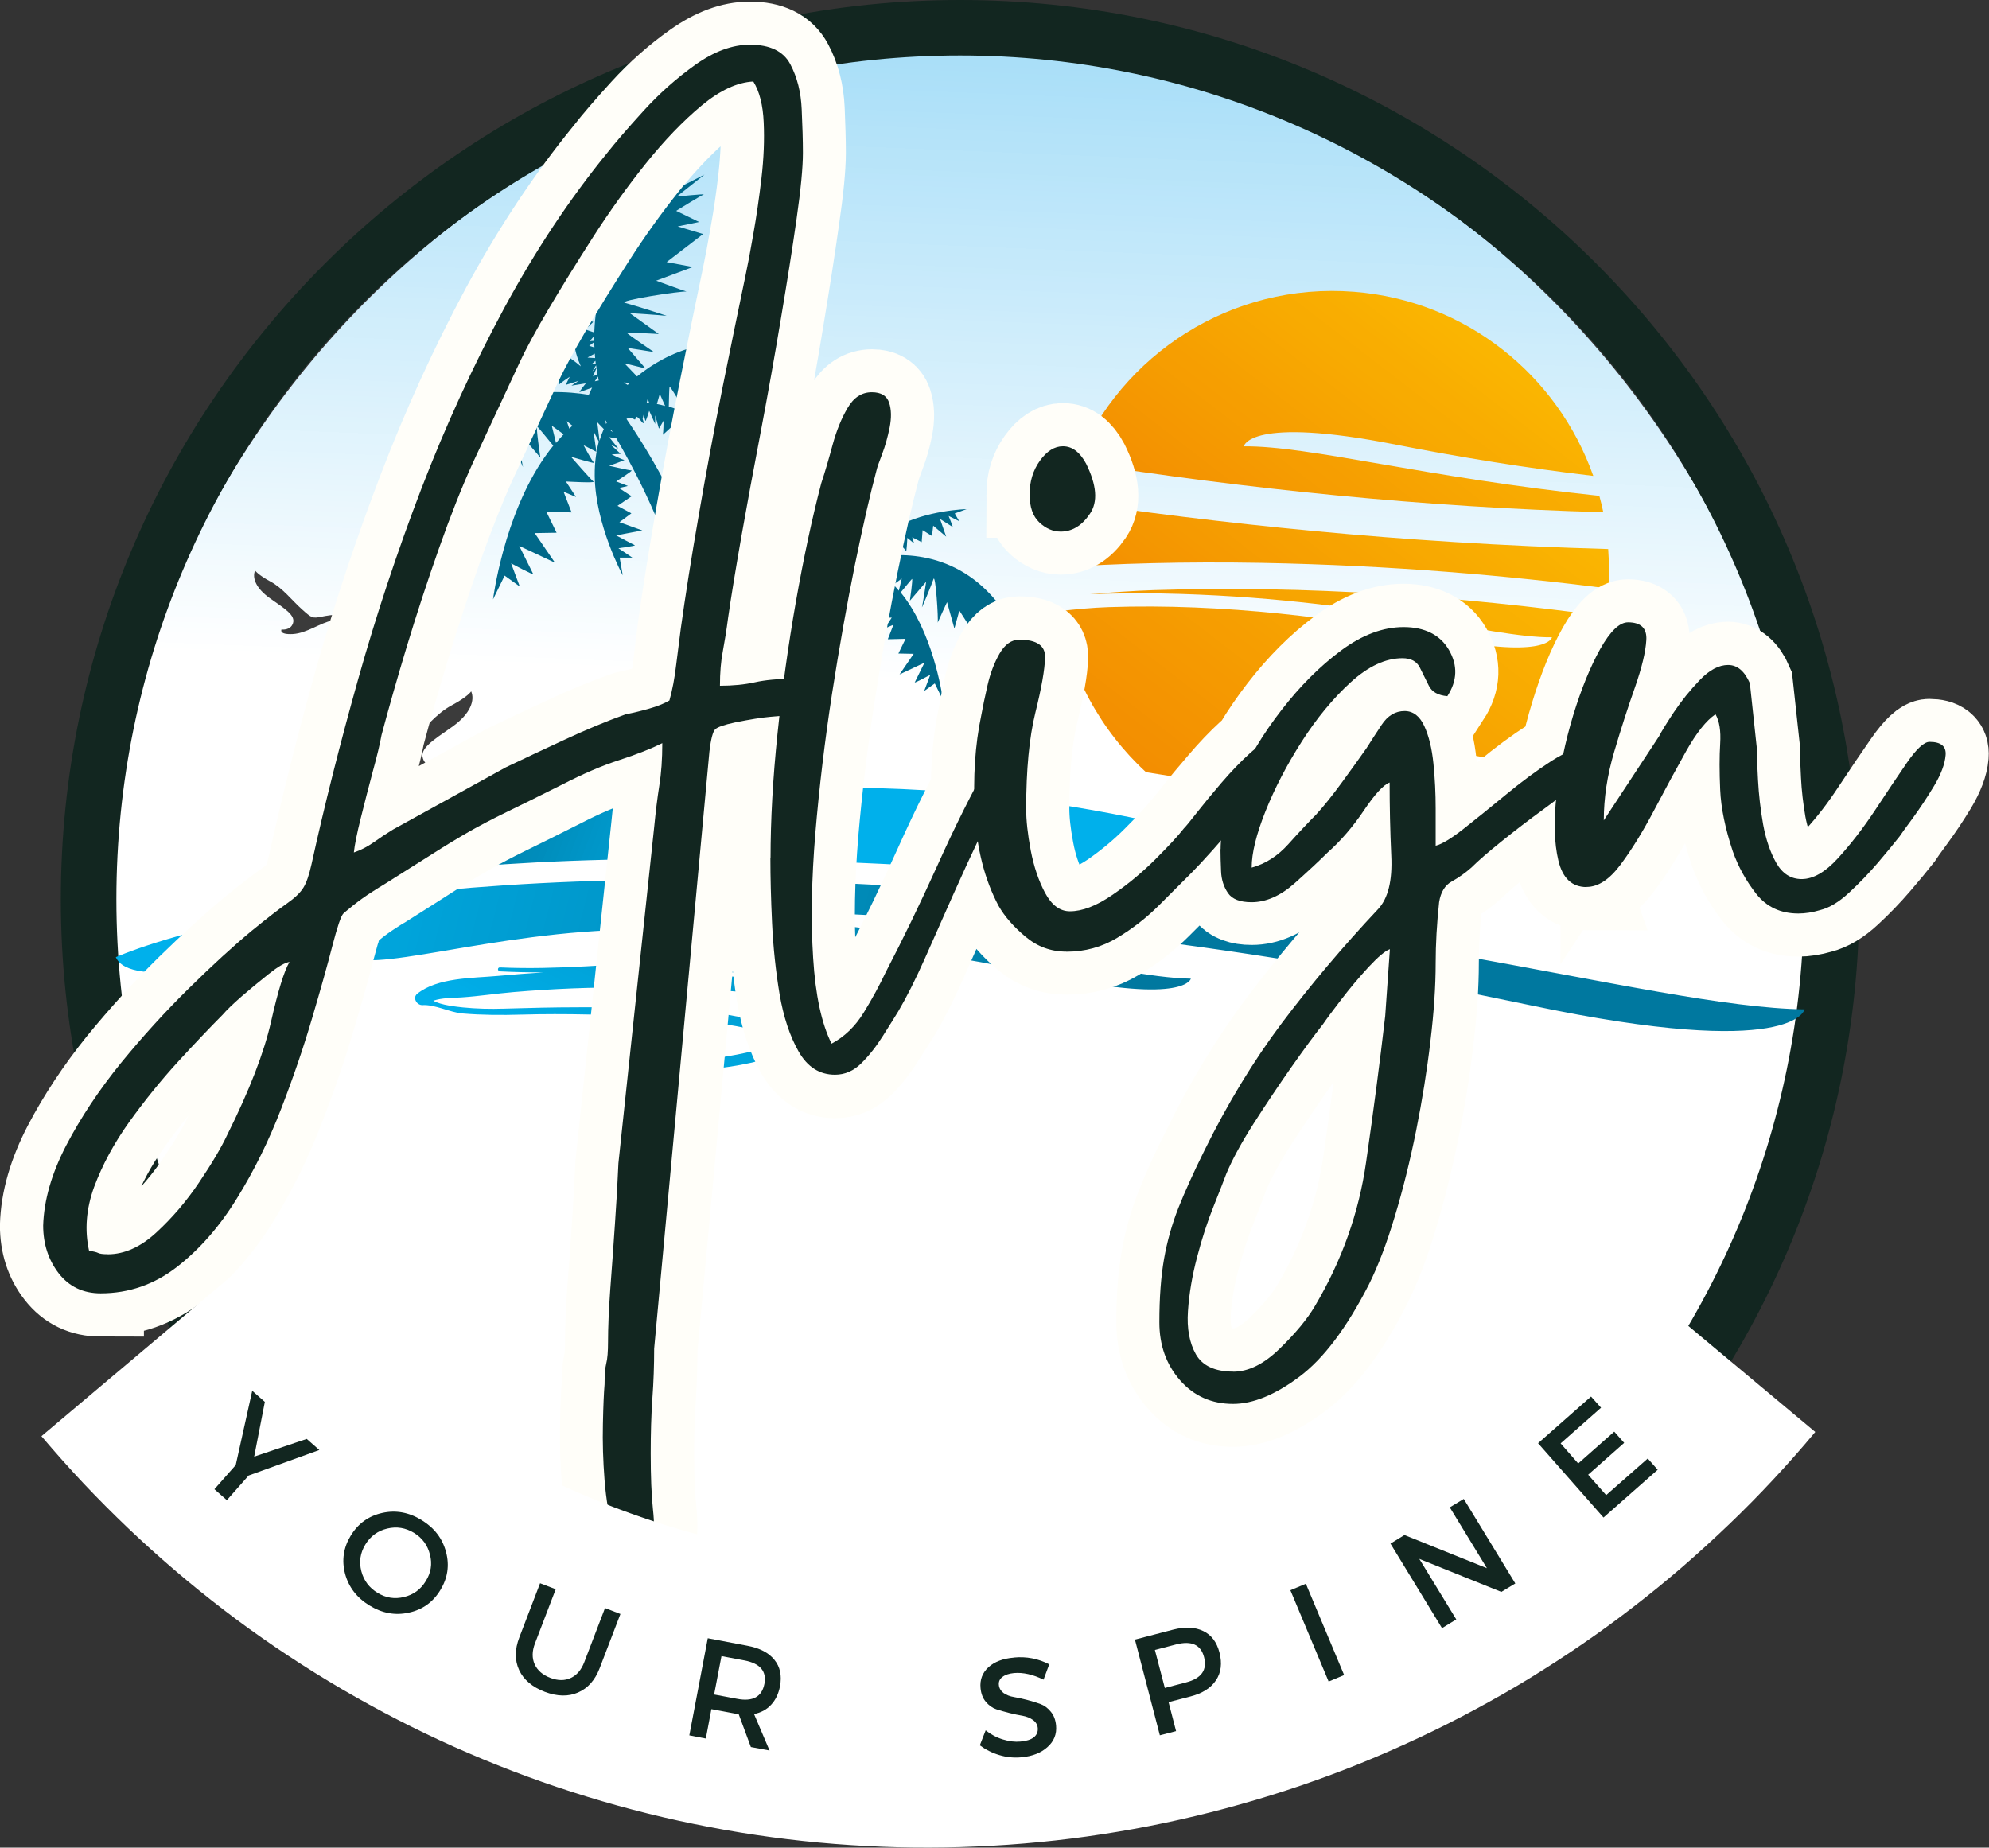 <?xml version="1.0" encoding="UTF-8"?><svg id="Layer_2" xmlns="http://www.w3.org/2000/svg" width="275.99" height="256.4" xmlns:xlink="http://www.w3.org/1999/xlink" viewBox="0 0 275.99 256.4"><rect x="0" y="0" width="275.99" height="256.4" fill="#333333" stroke="none"/><defs><clipPath id="clippath"><rect x="13.17" y="7" width="240" height="137.24" fill="none"/></clipPath><clipPath id="clippath-1"><path d="m252.85,143.19c.19-2.9.32-5.81.32-8.76,0-70.35-53.72-127.39-120-127.39S13.17,64.08,13.17,134.43c0,2.94.13,5.86.32,8.76h239.36Z" fill="none"/></clipPath><linearGradient id="linear-gradient" x1="-1484.63" y1="1274.78" x2="-1511.85" y2="607.89" gradientTransform="translate(460.06 280.79) scale(.22 -.22)" gradientUnits="userSpaceOnUse"><stop offset="0" stop-color="#a2dcf8"/><stop offset="0" stop-color="#a2dcf8"/><stop offset="0" stop-color="#a3dcf8"/><stop offset=".01" stop-color="#a3ddf8"/><stop offset=".02" stop-color="#a4ddf8"/><stop offset=".02" stop-color="#a4ddf8"/><stop offset=".02" stop-color="#a5ddf8"/><stop offset=".03" stop-color="#a6ddf8"/><stop offset=".03" stop-color="#a6def8"/><stop offset=".04" stop-color="#a7def8"/><stop offset=".04" stop-color="#a7def8"/><stop offset=".04" stop-color="#a8def8"/><stop offset=".05" stop-color="#a8def8"/><stop offset=".05" stop-color="#a9dff8"/><stop offset=".05" stop-color="#aadff8"/><stop offset=".06" stop-color="#aadff8"/><stop offset=".06" stop-color="#abdff8"/><stop offset=".07" stop-color="#abe0f8"/><stop offset=".07" stop-color="#ace0f8"/><stop offset=".07" stop-color="#ace0f8"/><stop offset=".08" stop-color="#ade0f8"/><stop offset=".08" stop-color="#ade0f9"/><stop offset=".09" stop-color="#aee1f9"/><stop offset=".09" stop-color="#afe1f9"/><stop offset=".09" stop-color="#afe1f9"/><stop offset=".1" stop-color="#b0e1f9"/><stop offset=".1" stop-color="#b0e1f9"/><stop offset=".11" stop-color="#b1e2f9"/><stop offset=".11" stop-color="#b1e2f9"/><stop offset=".11" stop-color="#b2e2f9"/><stop offset=".12" stop-color="#b3e2f9"/><stop offset=".12" stop-color="#b3e3f9"/><stop offset=".12" stop-color="#b4e3f9"/><stop offset=".13" stop-color="#b4e3f9"/><stop offset=".13" stop-color="#b5e3f9"/><stop offset=".14" stop-color="#b5e3f9"/><stop offset=".14" stop-color="#b6e4f9"/><stop offset=".14" stop-color="#b7e4f9"/><stop offset=".15" stop-color="#b7e4f9"/><stop offset=".15" stop-color="#b8e4f9"/><stop offset=".16" stop-color="#b8e4f9"/><stop offset=".16" stop-color="#b9e5f9"/><stop offset=".16" stop-color="#b9e5f9"/><stop offset=".17" stop-color="#bae5fa"/><stop offset=".17" stop-color="#bbe5fa"/><stop offset=".18" stop-color="#bbe6fa"/><stop offset=".18" stop-color="#bce6fa"/><stop offset=".18" stop-color="#bce6fa"/><stop offset=".19" stop-color="#bde6fa"/><stop offset=".19" stop-color="#bde6fa"/><stop offset=".2" stop-color="#bee7fa"/><stop offset=".2" stop-color="#bfe7fa"/><stop offset=".2" stop-color="#bfe7fa"/><stop offset=".21" stop-color="#c0e7fa"/><stop offset=".21" stop-color="#c0e7fa"/><stop offset=".21" stop-color="#c1e8fa"/><stop offset=".22" stop-color="#c1e8fa"/><stop offset=".22" stop-color="#c2e8fa"/><stop offset=".23" stop-color="#c2e8fa"/><stop offset=".23" stop-color="#c3e8fa"/><stop offset=".23" stop-color="#c4e9fa"/><stop offset=".24" stop-color="#c4e9fa"/><stop offset=".24" stop-color="#c5e9fa"/><stop offset=".25" stop-color="#c5e9fa"/><stop offset=".25" stop-color="#c6eafa"/><stop offset=".25" stop-color="#c6eafa"/><stop offset=".26" stop-color="#c7eafb"/><stop offset=".26" stop-color="#c8eafb"/><stop offset=".27" stop-color="#c8eafb"/><stop offset=".27" stop-color="#c9ebfb"/><stop offset=".27" stop-color="#c9ebfb"/><stop offset=".28" stop-color="#caebfb"/><stop offset=".28" stop-color="#caebfb"/><stop offset=".29" stop-color="#cbebfb"/><stop offset=".29" stop-color="#ccecfb"/><stop offset=".29" stop-color="#ccecfb"/><stop offset=".3" stop-color="#cdecfb"/><stop offset=".3" stop-color="#cdecfb"/><stop offset=".3" stop-color="#ceedfb"/><stop offset=".31" stop-color="#ceedfb"/><stop offset=".31" stop-color="#cfedfb"/><stop offset=".32" stop-color="#d0edfb"/><stop offset=".32" stop-color="#d0edfb"/><stop offset=".32" stop-color="#d1eefb"/><stop offset=".33" stop-color="#d1eefb"/><stop offset=".33" stop-color="#d2eefb"/><stop offset=".34" stop-color="#d2eefb"/><stop offset=".34" stop-color="#d3eefb"/><stop offset=".34" stop-color="#d3effc"/><stop offset=".35" stop-color="#d4effc"/><stop offset=".35" stop-color="#d5effc"/><stop offset=".36" stop-color="#d5effc"/><stop offset=".36" stop-color="#d6f0fc"/><stop offset=".36" stop-color="#d6f0fc"/><stop offset=".37" stop-color="#d7f0fc"/><stop offset=".37" stop-color="#d7f0fc"/><stop offset=".38" stop-color="#d8f0fc"/><stop offset=".38" stop-color="#d9f1fc"/><stop offset=".38" stop-color="#d9f1fc"/><stop offset=".39" stop-color="#daf1fc"/><stop offset=".39" stop-color="#daf1fc"/><stop offset=".39" stop-color="#dbf1fc"/><stop offset=".4" stop-color="#dbf2fc"/><stop offset=".4" stop-color="#dcf2fc"/><stop offset=".41" stop-color="#ddf2fc"/><stop offset=".41" stop-color="#ddf2fc"/><stop offset=".41" stop-color="#def2fc"/><stop offset=".42" stop-color="#def3fc"/><stop offset=".42" stop-color="#dff3fc"/><stop offset=".43" stop-color="#dff3fc"/><stop offset=".43" stop-color="#e0f3fd"/><stop offset=".43" stop-color="#e1f4fd"/><stop offset=".44" stop-color="#e1f4fd"/><stop offset=".44" stop-color="#e2f4fd"/><stop offset=".45" stop-color="#e2f4fd"/><stop offset=".45" stop-color="#e3f4fd"/><stop offset=".45" stop-color="#e3f5fd"/><stop offset=".46" stop-color="#e4f5fd"/><stop offset=".46" stop-color="#e5f5fd"/><stop offset=".46" stop-color="#e5f5fd"/><stop offset=".47" stop-color="#e6f5fd"/><stop offset=".47" stop-color="#e6f6fd"/><stop offset=".48" stop-color="#e7f6fd"/><stop offset=".48" stop-color="#e7f6fd"/><stop offset=".48" stop-color="#e8f6fd"/><stop offset=".49" stop-color="#e8f7fd"/><stop offset=".49" stop-color="#e9f7fd"/><stop offset=".5" stop-color="#eaf7fd"/><stop offset=".5" stop-color="#eaf7fd"/><stop offset=".5" stop-color="#ebf7fd"/><stop offset=".51" stop-color="#ebf8fd"/><stop offset=".51" stop-color="#ecf8fd"/><stop offset=".52" stop-color="#ecf8fe"/><stop offset=".52" stop-color="#edf8fe"/><stop offset=".52" stop-color="#eef8fe"/><stop offset=".53" stop-color="#eef9fe"/><stop offset=".53" stop-color="#eff9fe"/><stop offset=".54" stop-color="#eff9fe"/><stop offset=".54" stop-color="#f0f9fe"/><stop offset=".54" stop-color="#f0fafe"/><stop offset=".55" stop-color="#f1fafe"/><stop offset=".55" stop-color="#f2fafe"/><stop offset=".55" stop-color="#f2fafe"/><stop offset=".56" stop-color="#f3fafe"/><stop offset=".56" stop-color="#f3fbfe"/><stop offset=".57" stop-color="#f4fbfe"/><stop offset=".57" stop-color="#f4fbfe"/><stop offset=".57" stop-color="#f5fbfe"/><stop offset=".58" stop-color="#f6fbfe"/><stop offset=".58" stop-color="#f6fcfe"/><stop offset=".59" stop-color="#f7fcfe"/><stop offset=".59" stop-color="#f7fcfe"/><stop offset=".59" stop-color="#f8fcfe"/><stop offset=".6" stop-color="#f8fdfe"/><stop offset=".6" stop-color="#f9fdff"/><stop offset=".61" stop-color="#f9fdff"/><stop offset=".61" stop-color="#fafdff"/><stop offset=".61" stop-color="#fbfdff"/><stop offset=".62" stop-color="#fbfeff"/><stop offset=".62" stop-color="#fcfeff"/><stop offset=".62" stop-color="#fcfeff"/><stop offset=".63" stop-color="#fdfeff"/><stop offset=".63" stop-color="#fdfeff"/><stop offset=".64" stop-color="#feffff"/><stop offset=".64" stop-color="#fff"/><stop offset=".66" stop-color="#fff"/><stop offset=".69" stop-color="#fff"/><stop offset=".75" stop-color="#fff"/><stop offset=".93" stop-color="#fff"/><stop offset="1" stop-color="#fff"/></linearGradient><clipPath id="clippath-2"><rect x="8.44" width="250" height="249.58" fill="none"/></clipPath><clipPath id="clippath-3"><rect x="68.29" y="66.91" width="1.33" height="1.33" fill="none"/></clipPath><clipPath id="clippath-4"><path d="m69.46,67.85v.05s.02,0,0-.05Z" fill="none"/></clipPath><clipPath id="clippath-5"><rect x="94.96" y="40.24" width="1.33" height="1.33" fill="none"/></clipPath><clipPath id="clippath-6"><path d="m95.31,40.47s-.05,0-.05,0c.05.01.08.02.05,0Z" fill="none"/></clipPath><clipPath id="clippath-7"><rect x="52.29" y="22.91" width="61.33" height="93.33" fill="none"/></clipPath><clipPath id="clippath-8"><path d="m109.13,49.93l3.84,1.29-3.83-2.21c-9.72-3.51-16.72-.05-20.75,3.23l-1.75-1.83,2.93.72-2.47-2.85,3.63.57s-3.4-2.32-3.65-2.56c-.25-.23,4.33.06,4.33.06l-4.03-2.9s4.58.29,5.07.38c.49.1-4.51-1.49-5.72-1.8-1.2-.3,7.88-1.68,8.54-1.57-.51-.14-4.22-1.51-4.22-1.51l5.09-1.9-3.64-.68,5.06-3.89-3.53-1.06,2.98-.61-3.19-1.55s3.45-2.13,3.81-2.26c.35-.14-3.72.28-3.72.28l3.84-3.05-4.77,2.43c-6.65,5.07-9.35,10.96-10.21,16.17l-2.44.23s1.37-1.32,1.45-1.4c.09-.09-1.57.15-1.57.15l1.03-1.21-1.16.33-.17-1.7s-1.2,5.33.04,9.83c.19.67.41,1.25.64,1.78-.79-.68-1.75-1.38-2.93-2.04-5.93-3.35-13.89-3.54-13.89-3.54l2.34.86-.88,1.53,2.09-1.04s-.94,2.27-.79,2.17c.15-.09,2.49-1.56,2.49-1.56l-1.22,3.49,2.57-2.18.24,2.06,1.86-1.16.18,2.37,1.86-.95-.37,1.22,1.34-1.09s.14,2.81.26,2.59c.13-.22,2.11-2.36,2.11-2.36,0,0-.46,2.45-.33,2.23.13-.23,1.53-1.15,1.53-1.15l-.56,1.13,1.82-.57-1.02.67,2-.32s-1.03,1.26-.86,1.21c.18-.05,1.73-.62,1.73-.62l-.46,1c-5.64-.94-17.86-1.15-26.18,11.95l-2.01,4.97,2.71-4.09s-.07,4.09.04,3.73c.1-.36,1.93-3.99,1.93-3.99l1.81,3.05.35-3.02,1.35,3.43,3.45-5.39.98,3.57,1.46-5.23s1.67,3.59,1.85,4.08c-.16-.65.44-9.82.84-8.66.41,1.19,2.42,6.05,2.28,5.56-.15-.47-.81-5.02-.81-5.02l3.23,3.77s-.68-4.54-.43-4.31c.17.16,1.44,1.7,2.22,2.66-.38.46-.74.95-1.11,1.47-5.79,8.2-7.25,19.86-7.25,19.86l1.61-3.3,2.1,1.51-1.2-3.21s3.19,1.71,3.06,1.47c-.11-.22-1.93-3.89-1.93-3.89l4.95,2.32-2.81-4.1,3.04-.05-1.42-2.91,3.5.09-1.11-2.87,1.73.73-1.41-2.15s4.15.24,3.84.02c-.31-.22-3.13-3.45-3.13-3.45,0,0,3.51,1.05,3.2.82-.31-.23-1.45-2.42-1.45-2.42l1.77.91-.4-2.86.74,1.44c-.34,1.28-.59,2.84-.57,4.74.07,6.81,3.89,13.82,3.89,13.82l-.43-2.46h1.76s-1.93-1.3-1.93-1.3c0,0,2.43-.33,2.28-.41-.16-.07-2.6-1.37-2.6-1.37l3.63-.69-3.17-1.14,1.66-1.23-1.93-1.04,1.96-1.33-1.74-1.14,1.23-.29-1.63-.63s2.38-1.52,2.13-1.52c-.26,0-3.1-.65-3.1-.65,0,0,2.35-.82,2.09-.82s-1.75-.76-1.75-.76l1.26-.07-1.41-1.3,1.08.55-1.27-1.57s.55.09.98.14c19.99,34.44,7.84,55.04,7.84,55.04l5.44.18c9.19-24.35-6.78-50.48-11.86-57.89.16-.11.37-.16.65-.13.29.09.52.22.52.22l.08-.13s.05-.03.03-.05l.14-.22c.18.11.36.28.54.52.5.65.49.38.28-.22l.15-.63c.09.41.2.82.23.9.06.17.53-1.39.53-1.39l.83,1.84v-1.21l.52,1.85.64-1.1s0,1.68-.11,1.91c-.11.23,1.67-1.5,1.67-1.5,0,0-.69,2.83-.81,3.06-.12.23,2.31-1.21,2.31-1.21l-.18,1.74.81-.99.22,2.09,2.08-1.16.05,2.2,1.84-.92-.41,3.34,2.26-2.94s.05,2.77.05,2.94c0,.18,1.38-1.84,1.38-1.84l.29,2.31.8-1.57,1.99,1.48s-4.52-6.57-10.57-9.7c-1.06-.55-2.04-.93-2.94-1.22.02-1.03.06-2.54.1-2.72.05-.28,1.91,3.03,1.91,3.03l.19-4.1s1.87,3.31,2.02,3.7-1-3.81-1.33-4.8c-.33-.96,4.71,4.73,4.93,5.23-.12-.41-.86-3.6-.86-3.6l3.6,2.67-1.16-2.83,4.97,1.77-.85-2.93,1.76,1.8-.36-2.91s3.03,1.44,3.29,1.62c.26.19-1.86-2.45-1.86-2.45Zm-26.68-3.31c0,.22,0,.45,0,.68l-.61.03.61-.71Zm0,.85c0,.26.02.5.03.75-.38-.13-.72-.23-.72-.23l.69-.52Zm.08,1.59c.01.21.03.42.05.63-.45-.04-1.06-.07-1.06-.07,0,0,.51-.29,1.02-.55Zm.14,1.38l-.63.14s.3-.27.58-.51c.02.13.03.26.04.38Zm.04.25c.01.11.03.21.05.31l-.56.51.51-.82Zm.06.38c.05.31.09.6.14.88-.27.11-.63.29-.63.29l.49-1.17Zm.2,1.18c.04.2.08.38.11.55l-.54.11s0-.01,0-.01c.03-.06.25-.37.43-.65Zm1.05,6.08c.06.1.11.2.18.31-.03.06-.07.13-.1.2-.05-.19-.1-.36-.15-.54l.07.03Zm3.4-5.22c-.11.1-.22.21-.33.31l-.55-.34.88.04Zm-4.65-10.21c-.18,1.12-.27,2.2-.31,3.24l-1.22-.41,1.07-1.05-1.32-.5,1.78-1.28Zm-3.34,16.17c-.15.14-.29.26-.44.41l-.35-1.04.79.64Zm-2.87,0l1.65,1.2c-.35.37-.7.77-1.06,1.2l-.59-2.41Zm6.31-.49s.48.53.91.96c-.21.47-.42,1.02-.59,1.64l-.32-2.6Zm1.77,1.08l.17-.02c.07.11.14.23.21.34-.21-.18-.38-.32-.38-.32Zm5.23-4.36l.2.59c-.11-.01-.22-.02-.33-.03l.14-.56Zm1.28.76l.4-1.4.74,1.67c-.4-.11-.78-.2-1.14-.27Z" fill="none"/></clipPath><clipPath id="clippath-9"><rect x="100.29" y="56.24" width="1.33" height="1.33" fill="none"/></clipPath><clipPath id="clippath-10"><path d="m100.63,56.83s-.02-.02-.02-.04c.02.04.02.07.02.04Z" fill="none"/></clipPath><clipPath id="clippath-11"><rect x="129.62" y="85.58" width="1.33" height="1.33" fill="none"/></clipPath><clipPath id="clippath-12"><path d="m130.09,86.44s0,.04,0,.04c0,.02,0,0,0-.04Z" fill="none"/></clipPath><clipPath id="clippath-13"><rect x="110.96" y="66.91" width="1.33" height="1.33" fill="none"/></clipPath><clipPath id="clippath-14"><path d="m112,67.26h.03s-.06.02-.03,0Z" fill="none"/></clipPath><clipPath id="clippath-15"><rect x="98.96" y="54.91" width="42.67" height="60" fill="none"/></clipPath><clipPath id="clippath-16"><path d="m101.01,75.62c.18-.14,2.3-1.15,2.3-1.15l-.26,2.04,1.23-1.26-.6,2.05,3.48-1.24-.81,1.98,2.52-1.87s-.52,2.24-.6,2.52c.16-.34,3.68-4.33,3.46-3.66-.23.68-1.04,3.62-.93,3.35.1-.27,1.41-2.58,1.41-2.58l.14,2.88s1.3-2.32,1.34-2.13c.02.13.05,1.19.06,1.91-.64.2-1.32.47-2.06.85-4.23,2.2-7.4,6.79-7.4,6.79l1.4-1.04.56,1.09.19-1.61s.97,1.41.97,1.28c0-.12.04-2.06.04-2.06l1.58,2.06-.29-2.34,1.29.65.04-1.53,1.45.8.16-1.46.57.69-.13-1.21s1.7,1.01,1.63.84c-.08-.15-.57-2.14-.57-2.14,0,0,1.26,1.21,1.17,1.05-.08-.16-.08-1.34-.08-1.34l.45.77.36-1.29v.85l.58-1.3s.33,1.09.37.97c.03-.06.09-.34.17-.63l.1.43c-.15.42-.17.61.19.15.13-.16.25-.28.39-.36l.09.15s0,.03.02.04l.06.09s.16-.1.36-.17c.2-.02.35.02.46.1-3.1,4.52-11.99,19.01-9.95,33.95h3.39c-1.14-6.44-.92-17.48,7.56-32.08.3-.04.69-.1.69-.1l-.9,1.1.76-.39-.98.91.88.06s-1.05.52-1.22.52c-.19,0,1.46.57,1.46.57,0,0-1.99.46-2.17.46s1.48,1.07,1.48,1.07l-1.14.44.87.2-1.23.8,1.38.93-1.35.73,1.16.86-2.22.8,2.54.48s-1.71.91-1.81.96c-.11.05,1.58.29,1.58.29l-1.35.9h1.23s-.3,1.73-.3,1.73c0,0,2.68-4.91,2.72-9.68.03-1.33-.15-2.42-.4-3.32l.52-1.01-.28,2.01,1.23-.63s-.8,1.54-1.01,1.69c-.21.16,2.24-.57,2.24-.57,0,0-1.98,2.26-2.19,2.41-.21.16,2.68-.02,2.68-.02l-.98,1.51,1.21-.51-.78,2.01,2.46-.06-.99,2.04,2.12.04-1.96,2.86,3.46-1.63s-1.27,2.57-1.35,2.73c-.08.16,2.15-1.04,2.15-1.04l-.84,2.24,1.47-1.05,1.13,2.31s-1.03-8.16-5.08-13.91c-.26-.37-.52-.7-.78-1.03.56-.67,1.44-1.76,1.56-1.86.18-.17-.29,3.02-.29,3.02l2.26-2.64s-.47,3.18-.58,3.52c-.09.33,1.32-3.06,1.6-3.89.28-.82.7,5.6.58,6.05.13-.34,1.3-2.85,1.3-2.85l1.02,3.66.69-2.49,2.42,3.77.94-2.4.24,2.12,1.27-2.14s1.28,2.54,1.36,2.8c.07.27.02-2.6.02-2.6l1.91,2.85-1.41-3.47c-5.82-9.17-14.38-9.02-18.33-8.36l-.31-.7s1.08.4,1.21.43c.11.04-.6-.84-.6-.84l1.4.22-.71-.47,1.27.41-.39-.8s.98.65,1.07.81c.09.16-.23-1.56-.23-1.56,0,0,1.39,1.5,1.47,1.65.09.16.18-1.81.18-1.81l.94.77-.26-.85,1.31.67.13-1.66,1.3.81.17-1.43,1.8,1.52-.85-2.45s1.64,1.04,1.74,1.1c.1.08-.55-1.52-.55-1.52l1.46.72-.61-1.07,1.64-.6s-5.57.13-9.73,2.48c-.82.46-1.48.95-2.05,1.43.16-.36.32-.77.45-1.24.88-3.15.04-6.89.04-6.89l-.13,1.19-.81-.23.72.85s-1.16-.17-1.1-.11c.06.06,1.02.98,1.02.98l-1.71-.16c-.6-3.66-2.49-7.78-7.16-11.33l-3.33-1.7,2.68,2.14s-2.85-.29-2.6-.2c.25.09,2.67,1.59,2.67,1.59l-2.23,1.09,2.08.43-2.46.73,3.54,2.73-2.55.47,3.57,1.34s-2.61.95-2.96,1.04c.46-.07,6.82.9,5.98,1.11-.85.21-4.35,1.33-4.01,1.26.34-.06,3.55-.27,3.55-.27l-2.82,2.03s3.21-.2,3.04-.04c-.18.16-2.57,1.78-2.57,1.78l2.54-.39-1.72,1.99,2.04-.51-1.22,1.29c-2.82-2.3-7.72-4.72-14.53-2.27l-2.68,1.55,2.69-.9s-1.48,1.85-1.31,1.72Zm24.12,4.66l-.41,1.69c-.25-.3-.5-.58-.75-.84l1.16-.84Zm-3.1-10.42l-.92.36.76.73-.85.29c-.03-.74-.09-1.49-.22-2.28l1.24.9Zm-1.3,10.07l-.23,1.82c-.13-.43-.26-.81-.41-1.14.3-.31.64-.68.64-.68Zm-6.08-2.74l.28.97c-.26.05-.52.11-.8.19l.52-1.16Z" fill="none"/></clipPath><clipPath id="clippath-17"><rect x="120.29" y="70.91" width="1.33" height="1.33" fill="none"/></clipPath><clipPath id="clippath-18"><path d="m121.43,72.07l-.43-.02v-.47l.43.49Z" fill="none"/></clipPath><clipPath id="clippath-19"><rect x="120.29" y="70.91" width="1.33" height="2.67" fill="none"/></clipPath><clipPath id="clippath-20"><path d="m121.49,72.54s-.24.07-.51.15c.01-.17.02-.34.02-.53l.48.38Z" fill="none"/></clipPath><clipPath id="clippath-21"><rect x="120.29" y="72.24" width="2.67" height="2.67" fill="none"/></clipPath><clipPath id="clippath-22"><path d="m121.66,73.67s-.43.02-.74.05c0-.14.03-.29.03-.44.35.19.71.39.71.39Z" fill="none"/></clipPath><clipPath id="clippath-23"><rect x="120.29" y="73.58" width="1.33" height="1.33" fill="none"/></clipPath><clipPath id="clippath-24"><path d="m120.88,73.98c.2.16.41.36.41.36l-.44-.09c.02-.09.02-.18.03-.27Z" fill="none"/></clipPath><clipPath id="clippath-25"><rect x="120.29" y="73.58" width="1.33" height="2.67" fill="none"/></clipPath><clipPath id="clippath-26"><path d="m121.17,75l-.38-.36c.01-.07.02-.14.02-.22l.35.58Z" fill="none"/></clipPath><clipPath id="clippath-27"><rect x="120.29" y="73.58" width="1.33" height="2.67" fill="none"/></clipPath><clipPath id="clippath-28"><path d="m121.13,75.51s-.25-.13-.44-.2c.04-.2.07-.4.09-.61l.35.82Z" fill="none"/></clipPath><clipPath id="clippath-29"><rect x="120.29" y="74.91" width="1.33" height="1.33" fill="none"/></clipPath><clipPath id="clippath-30"><path d="m120.95,75.97h0s-.39-.07-.39-.07c.03-.13.06-.26.08-.39.13.19.28.41.3.46Z" fill="none"/></clipPath><clipPath id="clippath-31"><rect x="118.96" y="78.91" width="1.33" height="1.33" fill="none"/></clipPath><clipPath id="clippath-32"><path d="m119.95,79.74c-.04.13-.06.25-.1.38-.03-.05-.05-.09-.07-.14.05-.07.08-.15.13-.21l.05-.03Z" fill="none"/></clipPath><clipPath id="clippath-33"><rect x="116.29" y="74.91" width="2.67" height="2.67" fill="none"/></clipPath><clipPath id="clippath-34"><path d="m118.15,76.09l-.38.23c-.08-.06-.16-.14-.23-.21l.61-.03Z" fill="none"/></clipPath><clipPath id="clippath-35"><rect x="122.96" y="78.91" width="1.33" height="2.67" fill="none"/></clipPath><clipPath id="clippath-36"><path d="m123.68,79.84l-.25.73c-.1-.09-.2-.19-.3-.28l.55-.45Z" fill="none"/></clipPath><clipPath id="clippath-37"><rect x="118.96" y="80.24" width="1.33" height="1.33" fill="none"/></clipPath><clipPath id="clippath-38"><path d="m119.22,80.92c.04-.07.09-.16.14-.23h.12s-.11.1-.26.23Z" fill="none"/></clipPath><clipPath id="clippath-39"><rect x="114.96" y="77.58" width="1.33" height="1.33" fill="none"/></clipPath><clipPath id="clippath-40"><path d="m115.91,78.04c-.08,0-.16,0-.23.02l.14-.41.09.39Z" fill="none"/></clipPath><clipPath id="clippath-41"><rect x="106.96" y="77.58" width="1.33" height="1.33" fill="none"/></clipPath><clipPath id="clippath-42"><path d="m108.27,78.72s.02-.02.02-.03c-.01.03-.02.05-.02.03Z" fill="none"/></clipPath><clipPath id="clippath-43"><rect x="56.29" y="132.24" width="61.33" height="16.76" fill="none"/></clipPath><clipPath id="clippath-44"><path d="m116.73,136.14c-15.26-5.35-31.58-1.16-47.35-1.89-.39-.02-.37.54.02.55,1.99.1,4,.14,6.02.14-2.11.13-4.22.3-6.33.49-3.53.32-8.38.21-11.2,2.48-.68.56-.05,1.62.75,1.57,1.71-.1,3.76,1,5.51,1.16,2.74.23,5.47.24,8.21.16,6.12-.17,12.29.02,18.4.32,3.43.16,6.84.53,10.21,1.08,1.65.26,3.29.6,4.89,1.07,1.06.07,1.61.61,1.64,1.6-.76.51-1.86.71-2.74.93-6.66,1.66-13.83,1.79-20.68,2.15-.51.03-.47.72.04.73,7.64.06,15.49.32,22.85-1.92,1.08-.33,2.91-1.25,2.46-2.6-.57-1.69-3.63-2.29-5.14-2.66-7.8-1.88-16.1-1.72-24.09-1.72-3.43,0-6.83.09-10.26.19-1.9.06-3.8.02-5.7-.17-.88-.1-3.03-.3-4.11-.93,1.22-.42,2.66-.37,3.91-.46,2.43-.16,4.83-.54,7.26-.74,5.36-.45,10.76-.69,16.14-.62,5.68.08,11.45.19,17.09.75,4.11.41,8.2.92,12.3.23,1.14-.2.74-1.58-.08-1.86Zm-13.8-.55c-5.8-.33-11.59-.68-17.39-.83,8.38-.22,16.74-.32,24.83,1.51-2.47-.18-4.94-.53-7.44-.68Z" fill="none"/></clipPath><linearGradient id="linear-gradient-2" x1="-1674.14" y1="668.12" x2="-1761.95" y2="485.49" gradientTransform="translate(459.23 275.07) rotate(1.41) scale(.22 -.22)" gradientUnits="userSpaceOnUse"><stop offset="0" stop-color="#0092c3"/><stop offset=".02" stop-color="#0093c3"/><stop offset=".03" stop-color="#0093c4"/><stop offset=".05" stop-color="#0094c5"/><stop offset=".06" stop-color="#0095c6"/><stop offset=".08" stop-color="#0095c7"/><stop offset=".09" stop-color="#0096c8"/><stop offset=".11" stop-color="#0096c8"/><stop offset=".12" stop-color="#0097c9"/><stop offset=".14" stop-color="#0098ca"/><stop offset=".16" stop-color="#0098cb"/><stop offset=".17" stop-color="#09c"/><stop offset=".19" stop-color="#009acd"/><stop offset=".2" stop-color="#009acd"/><stop offset=".22" stop-color="#009bce"/><stop offset=".23" stop-color="#009bcf"/><stop offset=".25" stop-color="#009cd0"/><stop offset=".27" stop-color="#009dd1"/><stop offset=".28" stop-color="#009dd2"/><stop offset=".3" stop-color="#009ed2"/><stop offset=".31" stop-color="#009ed3"/><stop offset=".33" stop-color="#009fd4"/><stop offset=".34" stop-color="#00a0d5"/><stop offset=".36" stop-color="#00a0d6"/><stop offset=".38" stop-color="#00a1d7"/><stop offset=".39" stop-color="#00a2d8"/><stop offset=".4" stop-color="#00a2d8"/><stop offset=".41" stop-color="#00a3d9"/><stop offset=".42" stop-color="#00a3d9"/><stop offset=".44" stop-color="#00a3da"/><stop offset=".45" stop-color="#00a4db"/><stop offset=".47" stop-color="#00a5dc"/><stop offset=".48" stop-color="#00a5dd"/><stop offset=".5" stop-color="#00a6dd"/><stop offset=".52" stop-color="#00a7de"/><stop offset=".53" stop-color="#00a7df"/><stop offset=".55" stop-color="#00a8e0"/><stop offset=".56" stop-color="#00a8e1"/><stop offset=".58" stop-color="#00a9e2"/><stop offset=".59" stop-color="#00aae3"/><stop offset=".6" stop-color="#00aae3"/><stop offset=".61" stop-color="#00abe4"/><stop offset=".62" stop-color="#00abe4"/><stop offset=".64" stop-color="#00abe5"/><stop offset=".66" stop-color="#00ace6"/><stop offset=".67" stop-color="#00ade7"/><stop offset=".69" stop-color="#00ade8"/><stop offset=".7" stop-color="#00aee8"/><stop offset=".72" stop-color="#00afe9"/><stop offset=".73" stop-color="#00afea"/><stop offset=".75" stop-color="#00b0eb"/><stop offset="1" stop-color="#00b0eb"/></linearGradient><clipPath id="clippath-45"><rect x="14.96" y="121.58" width="236" height="22.67" fill="none"/></clipPath><clipPath id="clippath-46"><path d="m115.06,122.48c-70.04-2.95-98.99,10.35-98.99,10.35,1.97,4.41,16.46,1.14,36.57-2.12-2.95.84-4.35,1.48-4.35,1.48,1.62,3.6,20-3.07,40.06-3.19,20.05-.12,39.78,2.7,57.98,6.53,18.21,3.83,18.91.28,18.91.28-10.74-.15-32.58-7.32-67.55-8.79-4.53-.19-8.71-.24-12.56-.19,3.69-.23,7.41-.36,11.19-.38,40.19-.24,79.7,5.4,116.18,13.08,36.48,7.67,37.9.54,37.9.54-21.53-.28-65.3-14.63-135.34-17.59Z" fill="none"/></clipPath><linearGradient id="linear-gradient-3" x1="-978.7" y1="542.01" x2="-2017.23" y2="807.46" gradientTransform="translate(460.06 280.79) scale(.22 -.22)" gradientUnits="userSpaceOnUse"><stop offset="0" stop-color="#00789f"/><stop offset=".03" stop-color="#00789f"/><stop offset=".25" stop-color="#00789f"/><stop offset=".38" stop-color="#00789f"/><stop offset=".38" stop-color="#00789f"/><stop offset=".39" stop-color="#0078a0"/><stop offset=".39" stop-color="#0079a0"/><stop offset=".39" stop-color="#0079a1"/><stop offset=".4" stop-color="#007aa1"/><stop offset=".4" stop-color="#007aa2"/><stop offset=".41" stop-color="#007aa2"/><stop offset=".41" stop-color="#007ba3"/><stop offset=".41" stop-color="#007ba3"/><stop offset=".42" stop-color="#007ca4"/><stop offset=".42" stop-color="#007ca4"/><stop offset=".43" stop-color="#007ca5"/><stop offset=".43" stop-color="#007da6"/><stop offset=".43" stop-color="#007da6"/><stop offset=".44" stop-color="#007ea7"/><stop offset=".44" stop-color="#007ea7"/><stop offset=".45" stop-color="#007ea8"/><stop offset=".45" stop-color="#007fa8"/><stop offset=".45" stop-color="#007fa9"/><stop offset=".46" stop-color="#0080a9"/><stop offset=".46" stop-color="#0080aa"/><stop offset=".46" stop-color="#0080aa"/><stop offset=".47" stop-color="#0081ab"/><stop offset=".47" stop-color="#0081ac"/><stop offset=".48" stop-color="#0082ac"/><stop offset=".48" stop-color="#0082ad"/><stop offset=".48" stop-color="#0082ad"/><stop offset=".49" stop-color="#0083ae"/><stop offset=".49" stop-color="#0083ae"/><stop offset=".5" stop-color="#0084af"/><stop offset=".5" stop-color="#0084af"/><stop offset=".5" stop-color="#0084b0"/><stop offset=".51" stop-color="#0085b0"/><stop offset=".51" stop-color="#0085b1"/><stop offset=".52" stop-color="#0086b2"/><stop offset=".52" stop-color="#0086b2"/><stop offset=".52" stop-color="#0086b3"/><stop offset=".53" stop-color="#0087b3"/><stop offset=".53" stop-color="#0087b4"/><stop offset=".54" stop-color="#0088b4"/><stop offset=".54" stop-color="#0088b5"/><stop offset=".54" stop-color="#0088b5"/><stop offset=".55" stop-color="#0089b6"/><stop offset=".55" stop-color="#0089b6"/><stop offset=".55" stop-color="#008ab7"/><stop offset=".56" stop-color="#008ab8"/><stop offset=".56" stop-color="#008ab8"/><stop offset=".57" stop-color="#008bb9"/><stop offset=".57" stop-color="#008bb9"/><stop offset=".57" stop-color="#008cba"/><stop offset=".58" stop-color="#008cba"/><stop offset=".58" stop-color="#008cbb"/><stop offset=".59" stop-color="#008dbb"/><stop offset=".59" stop-color="#008dbc"/><stop offset=".59" stop-color="#008ebc"/><stop offset=".6" stop-color="#008ebd"/><stop offset=".6" stop-color="#008ebd"/><stop offset=".61" stop-color="#008fbe"/><stop offset=".61" stop-color="#008fbf"/><stop offset=".61" stop-color="#0090bf"/><stop offset=".62" stop-color="#0090c0"/><stop offset=".62" stop-color="#0090c0"/><stop offset=".62" stop-color="#0091c1"/><stop offset=".63" stop-color="#0091c1"/><stop offset=".63" stop-color="#0092c2"/><stop offset=".64" stop-color="#0092c2"/><stop offset=".64" stop-color="#0092c3"/><stop offset=".64" stop-color="#0093c3"/><stop offset=".65" stop-color="#0093c4"/><stop offset=".65" stop-color="#0094c5"/><stop offset=".66" stop-color="#0094c5"/><stop offset=".66" stop-color="#0094c6"/><stop offset=".66" stop-color="#0095c6"/><stop offset=".67" stop-color="#0095c7"/><stop offset=".67" stop-color="#0096c7"/><stop offset=".68" stop-color="#0096c8"/><stop offset=".68" stop-color="#0096c8"/><stop offset=".68" stop-color="#0097c9"/><stop offset=".69" stop-color="#0097c9"/><stop offset=".69" stop-color="#0098ca"/><stop offset=".7" stop-color="#0098cb"/><stop offset=".7" stop-color="#0098cb"/><stop offset=".7" stop-color="#09c"/><stop offset=".71" stop-color="#09c"/><stop offset=".71" stop-color="#009acd"/><stop offset=".71" stop-color="#009acd"/><stop offset=".72" stop-color="#009ace"/><stop offset=".72" stop-color="#009bce"/><stop offset=".73" stop-color="#009bcf"/><stop offset=".73" stop-color="#009ccf"/><stop offset=".73" stop-color="#009cd0"/><stop offset=".74" stop-color="#009cd0"/><stop offset=".74" stop-color="#009dd1"/><stop offset=".75" stop-color="#009dd2"/><stop offset=".75" stop-color="#009ed2"/><stop offset=".75" stop-color="#009ed3"/><stop offset=".76" stop-color="#009ed3"/><stop offset=".76" stop-color="#009fd4"/><stop offset=".77" stop-color="#009fd4"/><stop offset=".77" stop-color="#00a0d5"/><stop offset=".77" stop-color="#00a0d5"/><stop offset=".78" stop-color="#00a0d6"/><stop offset=".78" stop-color="#00a1d6"/><stop offset=".79" stop-color="#00a1d7"/><stop offset=".79" stop-color="#00a2d8"/><stop offset=".79" stop-color="#00a2d8"/><stop offset=".8" stop-color="#00a2d9"/><stop offset=".8" stop-color="#00a3d9"/><stop offset=".8" stop-color="#00a3da"/><stop offset=".81" stop-color="#00a4da"/><stop offset=".81" stop-color="#00a4db"/><stop offset=".82" stop-color="#00a4db"/><stop offset=".82" stop-color="#00a5dc"/><stop offset=".82" stop-color="#00a5dc"/><stop offset=".83" stop-color="#00a6dd"/><stop offset=".83" stop-color="#00a6de"/><stop offset=".84" stop-color="#00a6de"/><stop offset=".84" stop-color="#00a7df"/><stop offset=".84" stop-color="#00a7df"/><stop offset=".85" stop-color="#00a8e0"/><stop offset=".85" stop-color="#00a8e0"/><stop offset=".86" stop-color="#00a8e1"/><stop offset=".86" stop-color="#00a9e1"/><stop offset=".86" stop-color="#00a9e2"/><stop offset=".87" stop-color="#00aae2"/><stop offset=".87" stop-color="#00aae3"/><stop offset=".88" stop-color="#00aae4"/><stop offset=".88" stop-color="#00abe4"/><stop offset=".88" stop-color="#00abe5"/><stop offset=".89" stop-color="#00ace5"/><stop offset=".89" stop-color="#00ace6"/><stop offset=".89" stop-color="#00ace6"/><stop offset=".9" stop-color="#00ade7"/><stop offset=".9" stop-color="#00ade7"/><stop offset=".91" stop-color="#00aee8"/><stop offset=".91" stop-color="#00aee8"/><stop offset=".91" stop-color="#00aee9"/><stop offset=".92" stop-color="#00afe9"/><stop offset=".92" stop-color="#00afea"/><stop offset=".93" stop-color="#00b0eb"/><stop offset=".93" stop-color="#00b0eb"/><stop offset=".94" stop-color="#00b0eb"/><stop offset=".97" stop-color="#00b0eb"/><stop offset="1" stop-color="#00b0eb"/></linearGradient><clipPath id="clippath-47"><rect x="40.29" y="108.24" width="158.67" height="18.67" fill="none"/></clipPath><clipPath id="clippath-48"><path d="m198,126.9s-71.42-37.69-156.94-2.76c0,0,36.64-12.82,156.94,2.76Z" fill="none"/></clipPath><linearGradient id="linear-gradient-4" x1="-1928.08" y1="846.74" x2="-1222.35" y2="605.3" gradientTransform="translate(459.23 275.07) rotate(1.41) scale(.22 -.22)" gradientUnits="userSpaceOnUse"><stop offset="0" stop-color="#00789f"/><stop offset=".08" stop-color="#00789f"/><stop offset=".12" stop-color="#00789f"/><stop offset=".16" stop-color="#00789f"/><stop offset=".17" stop-color="#00789f"/><stop offset=".18" stop-color="#00789f"/><stop offset=".18" stop-color="#0079a0"/><stop offset=".19" stop-color="#0079a0"/><stop offset=".19" stop-color="#007aa1"/><stop offset=".2" stop-color="#007ba2"/><stop offset=".2" stop-color="#007ba4"/><stop offset=".2" stop-color="#007ca5"/><stop offset=".21" stop-color="#007da6"/><stop offset=".21" stop-color="#007ea7"/><stop offset=".21" stop-color="#007fa8"/><stop offset=".22" stop-color="#007fa9"/><stop offset=".22" stop-color="#0080aa"/><stop offset=".23" stop-color="#0081ab"/><stop offset=".23" stop-color="#0082ac"/><stop offset=".23" stop-color="#0083ad"/><stop offset=".24" stop-color="#0083af"/><stop offset=".24" stop-color="#0084b0"/><stop offset=".25" stop-color="#0085b1"/><stop offset=".25" stop-color="#0086b2"/><stop offset=".25" stop-color="#0087b3"/><stop offset=".26" stop-color="#0088b4"/><stop offset=".26" stop-color="#0088b5"/><stop offset=".27" stop-color="#0089b6"/><stop offset=".27" stop-color="#008ab7"/><stop offset=".27" stop-color="#008bb8"/><stop offset=".28" stop-color="#008cba"/><stop offset=".28" stop-color="#008cbb"/><stop offset=".29" stop-color="#008dbc"/><stop offset=".29" stop-color="#008ebd"/><stop offset=".29" stop-color="#008fbe"/><stop offset=".3" stop-color="#0090bf"/><stop offset=".3" stop-color="#0090c0"/><stop offset=".3" stop-color="#0091c1"/><stop offset=".31" stop-color="#0092c2"/><stop offset=".31" stop-color="#0093c4"/><stop offset=".32" stop-color="#0094c5"/><stop offset=".32" stop-color="#0094c6"/><stop offset=".32" stop-color="#0095c7"/><stop offset=".33" stop-color="#0096c8"/><stop offset=".33" stop-color="#0097c9"/><stop offset=".34" stop-color="#0098ca"/><stop offset=".34" stop-color="#0099cb"/><stop offset=".34" stop-color="#09c"/><stop offset=".35" stop-color="#009acd"/><stop offset=".35" stop-color="#009bcf"/><stop offset=".36" stop-color="#009cd0"/><stop offset=".36" stop-color="#009dd1"/><stop offset=".36" stop-color="#009dd2"/><stop offset=".37" stop-color="#009ed3"/><stop offset=".37" stop-color="#009fd4"/><stop offset=".38" stop-color="#00a0d5"/><stop offset=".38" stop-color="#00a1d6"/><stop offset=".38" stop-color="#00a1d7"/><stop offset=".39" stop-color="#00a2d8"/><stop offset=".39" stop-color="#00a3da"/><stop offset=".39" stop-color="#00a4db"/><stop offset=".4" stop-color="#00a5dc"/><stop offset=".4" stop-color="#00a6dd"/><stop offset=".41" stop-color="#00a6de"/><stop offset=".41" stop-color="#00a7df"/><stop offset=".41" stop-color="#00a8e0"/><stop offset=".42" stop-color="#00a9e1"/><stop offset=".42" stop-color="#00aae2"/><stop offset=".43" stop-color="#00aae4"/><stop offset=".43" stop-color="#00abe5"/><stop offset=".43" stop-color="#00ace6"/><stop offset=".44" stop-color="#00ade7"/><stop offset=".44" stop-color="#00aee8"/><stop offset=".45" stop-color="#00aee9"/><stop offset=".45" stop-color="#00afea"/><stop offset=".45" stop-color="#00b0eb"/><stop offset=".47" stop-color="#00b0eb"/><stop offset=".5" stop-color="#00b0eb"/><stop offset=".92" stop-color="#00b0eb"/><stop offset="1" stop-color="#00b0eb"/></linearGradient><clipPath id="clippath-49"><rect x="146.96" y="81.58" width="76" height="32" fill="none"/></clipPath><clipPath id="clippath-50"><path d="m208.97,108.7c-10.01-1.71-17.54-3.15-22.72-3.09,0,0,.7-4.27,21.14-.23,1.44.3,2.92.55,4.39.83,5.54-5.45,9.48-12.59,10.91-20.69-20.29-2.78-41.31-4.31-62.53-3.63-3.01.1-5.99.31-8.92.57,3.08-.11,6.4-.17,10.03-.1,27.93.53,45.5,6.18,54.08,6.08,0,0-.51,3.05-15.1.16-14.6-2.88-30.41-4.88-46.4-4.35-2.32.08-4.59.29-6.82.56,1.37,8.73,5.7,16.56,11.99,22.35,14.33,2.33,28.96,4.24,43.82,5.6,2.19-1.15,4.24-2.53,6.14-4.06Z" fill="none"/></clipPath><linearGradient id="linear-gradient-5" x1="-1161.9" y1="970.41" x2="-1360.8" y2="712.11" gradientTransform="translate(460.06 280.79) scale(.22 -.22)" gradientUnits="userSpaceOnUse"><stop offset="0" stop-color="#fbb800"/><stop offset=".02" stop-color="#fbb801"/><stop offset=".03" stop-color="#fbb701"/><stop offset=".05" stop-color="#fab601"/><stop offset=".06" stop-color="#fab501"/><stop offset=".08" stop-color="#fab401"/><stop offset=".09" stop-color="#fab401"/><stop offset=".11" stop-color="#fab301"/><stop offset=".12" stop-color="#fab201"/><stop offset=".14" stop-color="#fab101"/><stop offset=".16" stop-color="#f9b001"/><stop offset=".17" stop-color="#f9b001"/><stop offset=".19" stop-color="#f9af01"/><stop offset=".2" stop-color="#f9ae01"/><stop offset=".22" stop-color="#f9ad01"/><stop offset=".23" stop-color="#f9ac01"/><stop offset=".25" stop-color="#f8ab01"/><stop offset=".27" stop-color="#f8ab01"/><stop offset=".28" stop-color="#f8aa01"/><stop offset=".3" stop-color="#f8a901"/><stop offset=".31" stop-color="#f8a801"/><stop offset=".33" stop-color="#f8a701"/><stop offset=".34" stop-color="#f7a701"/><stop offset=".35" stop-color="#f7a601"/><stop offset=".36" stop-color="#f7a501"/><stop offset=".38" stop-color="#f7a501"/><stop offset=".39" stop-color="#f7a401"/><stop offset=".41" stop-color="#f7a301"/><stop offset=".42" stop-color="#f7a201"/><stop offset=".44" stop-color="#f7a201"/><stop offset=".45" stop-color="#f6a101"/><stop offset=".47" stop-color="#f6a001"/><stop offset=".48" stop-color="#f69f01"/><stop offset=".5" stop-color="#f69e01"/><stop offset=".52" stop-color="#f69d01"/><stop offset=".53" stop-color="#f69d01"/><stop offset=".55" stop-color="#f59c01"/><stop offset=".56" stop-color="#f59b01"/><stop offset=".58" stop-color="#f59a01"/><stop offset=".59" stop-color="#f59901"/><stop offset=".61" stop-color="#f59901"/><stop offset=".62" stop-color="#f59801"/><stop offset=".64" stop-color="#f59701"/><stop offset=".65" stop-color="#f49601"/><stop offset=".66" stop-color="#f49601"/><stop offset=".67" stop-color="#f49501"/><stop offset=".69" stop-color="#f49401"/><stop offset=".7" stop-color="#f49401"/><stop offset=".72" stop-color="#f49301"/><stop offset=".73" stop-color="#f49201"/><stop offset=".75" stop-color="#f39101"/><stop offset=".77" stop-color="#f39001"/><stop offset=".78" stop-color="#f39001"/><stop offset=".8" stop-color="#f38f01"/><stop offset=".81" stop-color="#f38e01"/><stop offset=".83" stop-color="#f38d01"/><stop offset=".84" stop-color="#f38c01"/><stop offset=".86" stop-color="#f28b02"/><stop offset=".88" stop-color="#f28b02"/><stop offset=".89" stop-color="#f28a02"/><stop offset=".91" stop-color="#f28902"/><stop offset=".92" stop-color="#f28802"/><stop offset=".94" stop-color="#f28702"/><stop offset=".95" stop-color="#f18602"/><stop offset=".97" stop-color="#f18602"/><stop offset=".98" stop-color="#f18502"/><stop offset="1" stop-color="#f18402"/></linearGradient><clipPath id="clippath-51"><rect x="145.62" y="68.24" width="78.67" height="14.67" fill="none"/></clipPath><clipPath id="clippath-52"><path d="m146.64,75.82c-.07.99-.08,1.97-.08,2.94,8.34-.57,17.8-.84,28.48-.65,18.23.34,34.21,1.78,48.14,3.55.14-1.85.09-3.67-.03-5.47-29.28-.82-54.35-3.6-75.44-6.7-.51,2.05-.9,4.14-1.07,6.33Z" fill="none"/></clipPath><linearGradient id="linear-gradient-6" x1="-1182.06" y1="1041.71" x2="-1339.94" y2="836.68" gradientTransform="translate(460.06 280.79) scale(.22 -.22)" gradientUnits="userSpaceOnUse"><stop offset="0" stop-color="#fbba00"/><stop offset=".02" stop-color="#fbba00"/><stop offset=".03" stop-color="#fbb900"/><stop offset=".05" stop-color="#fbb800"/><stop offset=".06" stop-color="#fbb801"/><stop offset=".08" stop-color="#fbb701"/><stop offset=".09" stop-color="#fab601"/><stop offset=".11" stop-color="#fab501"/><stop offset=".12" stop-color="#fab501"/><stop offset=".14" stop-color="#fab401"/><stop offset=".16" stop-color="#fab301"/><stop offset=".17" stop-color="#fab201"/><stop offset=".17" stop-color="#fab201"/><stop offset=".19" stop-color="#fab201"/><stop offset=".2" stop-color="#f9b101"/><stop offset=".22" stop-color="#f9b001"/><stop offset=".23" stop-color="#f9af01"/><stop offset=".25" stop-color="#f9af01"/><stop offset=".27" stop-color="#f9ae01"/><stop offset=".28" stop-color="#f9ad01"/><stop offset=".3" stop-color="#f9ac01"/><stop offset=".31" stop-color="#f8ac01"/><stop offset=".33" stop-color="#f8ab01"/><stop offset=".34" stop-color="#f8aa01"/><stop offset=".36" stop-color="#f8a901"/><stop offset=".38" stop-color="#f8a901"/><stop offset=".39" stop-color="#f8a801"/><stop offset=".41" stop-color="#f8a701"/><stop offset=".42" stop-color="#f7a601"/><stop offset=".44" stop-color="#f7a601"/><stop offset=".45" stop-color="#f7a501"/><stop offset=".47" stop-color="#f7a401"/><stop offset=".48" stop-color="#f7a301"/><stop offset=".5" stop-color="#f7a301"/><stop offset=".52" stop-color="#f7a201"/><stop offset=".53" stop-color="#f6a101"/><stop offset=".55" stop-color="#f6a001"/><stop offset=".56" stop-color="#f6a001"/><stop offset=".58" stop-color="#f69f01"/><stop offset=".59" stop-color="#f69e01"/><stop offset=".61" stop-color="#f69d01"/><stop offset=".62" stop-color="#f69d01"/><stop offset=".64" stop-color="#f59c01"/><stop offset=".66" stop-color="#f59b01"/><stop offset=".67" stop-color="#f59a01"/><stop offset=".69" stop-color="#f59a01"/><stop offset=".7" stop-color="#f59901"/><stop offset=".72" stop-color="#f59801"/><stop offset=".73" stop-color="#f59701"/><stop offset=".75" stop-color="#f49701"/><stop offset=".77" stop-color="#f49601"/><stop offset=".78" stop-color="#f49501"/><stop offset=".8" stop-color="#f49401"/><stop offset=".81" stop-color="#f49401"/><stop offset=".83" stop-color="#f49301"/><stop offset=".83" stop-color="#f49201"/><stop offset=".84" stop-color="#f49201"/><stop offset=".86" stop-color="#f39101"/><stop offset=".88" stop-color="#f39101"/><stop offset=".89" stop-color="#f39001"/><stop offset=".91" stop-color="#f38f01"/><stop offset=".92" stop-color="#f38e01"/><stop offset=".94" stop-color="#f38e01"/><stop offset=".95" stop-color="#f38d01"/><stop offset=".97" stop-color="#f38c01"/><stop offset=".98" stop-color="#f28b02"/><stop offset="1" stop-color="#f28b02"/></linearGradient><clipPath id="clippath-53"><rect x="148.29" y="40.24" width="74.67" height="32" fill="none"/></clipPath><clipPath id="clippath-54"><path d="m222.47,71.08c-.16-.77-.34-1.52-.55-2.27-24.13-2.53-40.29-6.97-49.33-6.87,0,0,.69-4.27,21.13-.23,8.85,1.74,18.01,3.23,27.36,4.33-4.91-13.9-17.58-24.33-33.21-25.55-17.01-1.33-32.28,8.68-38.45,23.66,23.66,3.71,48.17,6.25,73.04,6.93Z" fill="none"/></clipPath><linearGradient id="linear-gradient-7" x1="-1158.7" y1="1159.6" x2="-1353.92" y2="906.07" gradientTransform="translate(460.06 280.79) scale(.22 -.22)" gradientUnits="userSpaceOnUse"><stop offset="0" stop-color="#fdc300"/><stop offset=".02" stop-color="#fdc300"/><stop offset=".03" stop-color="#fdc200"/><stop offset=".05" stop-color="#fdc100"/><stop offset=".06" stop-color="#fcc000"/><stop offset=".08" stop-color="#fcbf00"/><stop offset=".09" stop-color="#fcbe00"/><stop offset=".11" stop-color="#fcbd00"/><stop offset=".12" stop-color="#fcbc00"/><stop offset=".14" stop-color="#fbbb00"/><stop offset=".16" stop-color="#fbba00"/><stop offset=".17" stop-color="#fbb900"/><stop offset=".19" stop-color="#fbb900"/><stop offset=".2" stop-color="#fbb801"/><stop offset=".22" stop-color="#fbb701"/><stop offset=".23" stop-color="#fab601"/><stop offset=".25" stop-color="#fab501"/><stop offset=".27" stop-color="#fab401"/><stop offset=".28" stop-color="#fab301"/><stop offset=".3" stop-color="#fab201"/><stop offset=".31" stop-color="#fab101"/><stop offset=".33" stop-color="#f9b001"/><stop offset=".34" stop-color="#f9af01"/><stop offset=".36" stop-color="#f9ae01"/><stop offset=".36" stop-color="#f9ad01"/><stop offset=".38" stop-color="#f9ad01"/><stop offset=".39" stop-color="#f9ac01"/><stop offset=".41" stop-color="#f8ab01"/><stop offset=".42" stop-color="#f8ab01"/><stop offset=".44" stop-color="#f8aa01"/><stop offset=".45" stop-color="#f8a901"/><stop offset=".47" stop-color="#f8a801"/><stop offset=".48" stop-color="#f8a701"/><stop offset=".5" stop-color="#f7a601"/><stop offset=".52" stop-color="#f7a501"/><stop offset=".53" stop-color="#f7a401"/><stop offset=".55" stop-color="#f7a301"/><stop offset=".56" stop-color="#f7a201"/><stop offset=".58" stop-color="#f6a101"/><stop offset=".59" stop-color="#f6a001"/><stop offset=".61" stop-color="#f69f01"/><stop offset=".62" stop-color="#f69e01"/><stop offset=".64" stop-color="#f69e01"/><stop offset=".64" stop-color="#f69d01"/><stop offset=".66" stop-color="#f69d01"/><stop offset=".67" stop-color="#f59c01"/><stop offset=".69" stop-color="#f59b01"/><stop offset=".7" stop-color="#f59a01"/><stop offset=".72" stop-color="#f59901"/><stop offset=".73" stop-color="#f59801"/><stop offset=".75" stop-color="#f59701"/><stop offset=".77" stop-color="#f49601"/><stop offset=".78" stop-color="#f49501"/><stop offset=".8" stop-color="#f49401"/><stop offset=".81" stop-color="#f49301"/><stop offset=".83" stop-color="#f49201"/><stop offset=".84" stop-color="#f39101"/><stop offset=".86" stop-color="#f39001"/><stop offset=".88" stop-color="#f39001"/><stop offset=".89" stop-color="#f38f01"/><stop offset=".91" stop-color="#f38e01"/><stop offset=".92" stop-color="#f38d01"/><stop offset=".94" stop-color="#f28c01"/><stop offset=".95" stop-color="#f28b02"/><stop offset=".97" stop-color="#f28a02"/><stop offset=".98" stop-color="#f28902"/><stop offset="1" stop-color="#f28802"/></linearGradient><clipPath id="clippath-55"><rect x="169.62" y="113.58" width="21.33" height="4" fill="none"/></clipPath><clipPath id="clippath-56"><path d="m190.41,116.83c-6.97-.72-13.56-1.52-19.9-2.39,3.56,1.45,7.38,2.38,11.41,2.69,2.9.23,5.74.09,8.49-.31Z" fill="none"/></clipPath><linearGradient id="linear-gradient-8" x1="-1261.28" y1="780.9" x2="-1301.69" y2="728.42" gradientTransform="translate(460.06 280.79) scale(.22 -.22)" gradientUnits="userSpaceOnUse"><stop offset="0" stop-color="#fcbd00"/><stop offset=".02" stop-color="#fcbd00"/><stop offset=".03" stop-color="#fcbc00"/><stop offset=".05" stop-color="#fbbb00"/><stop offset=".06" stop-color="#fbba00"/><stop offset=".08" stop-color="#fbb900"/><stop offset=".09" stop-color="#fbb800"/><stop offset=".11" stop-color="#fbb701"/><stop offset=".12" stop-color="#fbb601"/><stop offset=".14" stop-color="#fab601"/><stop offset=".16" stop-color="#fab501"/><stop offset=".16" stop-color="#fab401"/><stop offset=".17" stop-color="#fab301"/><stop offset=".19" stop-color="#fab301"/><stop offset=".2" stop-color="#fab201"/><stop offset=".22" stop-color="#f9b101"/><stop offset=".23" stop-color="#f9b001"/><stop offset=".25" stop-color="#f9af01"/><stop offset=".27" stop-color="#f9ae01"/><stop offset=".28" stop-color="#f9ad01"/><stop offset=".3" stop-color="#f9ac01"/><stop offset=".31" stop-color="#f8ac01"/><stop offset=".33" stop-color="#f8ab01"/><stop offset=".34" stop-color="#f8aa01"/><stop offset=".36" stop-color="#f8a901"/><stop offset=".38" stop-color="#f8a801"/><stop offset=".39" stop-color="#f8a701"/><stop offset=".41" stop-color="#f7a601"/><stop offset=".42" stop-color="#f7a501"/><stop offset=".44" stop-color="#f7a401"/><stop offset=".45" stop-color="#f7a301"/><stop offset=".47" stop-color="#f7a201"/><stop offset=".48" stop-color="#f7a101"/><stop offset=".5" stop-color="#f6a101"/><stop offset=".52" stop-color="#f6a001"/><stop offset=".53" stop-color="#f69f01"/><stop offset=".55" stop-color="#f69e01"/><stop offset=".56" stop-color="#f69d01"/><stop offset=".58" stop-color="#f69c01"/><stop offset=".59" stop-color="#f59b01"/><stop offset=".61" stop-color="#f59a01"/><stop offset=".62" stop-color="#f59901"/><stop offset=".64" stop-color="#f59801"/><stop offset=".66" stop-color="#f59701"/><stop offset=".67" stop-color="#f49701"/><stop offset=".69" stop-color="#f49601"/><stop offset=".7" stop-color="#f49501"/><stop offset=".72" stop-color="#f49401"/><stop offset=".73" stop-color="#f49301"/><stop offset=".75" stop-color="#f49201"/><stop offset=".77" stop-color="#f39101"/><stop offset=".78" stop-color="#f39001"/><stop offset=".8" stop-color="#f38f01"/><stop offset=".81" stop-color="#f38e01"/><stop offset=".83" stop-color="#f38d01"/><stop offset=".84" stop-color="#f38d01"/><stop offset=".84" stop-color="#f28c01"/><stop offset=".86" stop-color="#f28c02"/><stop offset=".88" stop-color="#f28b02"/><stop offset=".89" stop-color="#f28a02"/><stop offset=".91" stop-color="#f28902"/><stop offset=".92" stop-color="#f28802"/><stop offset=".94" stop-color="#f28702"/><stop offset=".95" stop-color="#f18602"/><stop offset=".97" stop-color="#f18502"/><stop offset=".98" stop-color="#f18402"/><stop offset="1" stop-color="#f18302"/></linearGradient></defs><g id="Layer_1-2"><g><path d="m12.74,138s19.55,103.78,111.56,100.32,119.68-62,119.68-62l10.64-38.32H12.74Z" fill="#fff"/><g clip-path="url(#clippath)"><g clip-path="url(#clippath-1)"><path d="m13.17,7.04v136.15h240V7.04H13.17Z" fill="url(#linear-gradient)"/></g></g><g clip-path="url(#clippath-2)"><path d="m133.22,249.56c-68.94,0-124.78-56.23-124.78-124.78S64.29,0,133.22,0s124.78,55.84,124.78,124.78-56.23,124.78-124.78,124.78Zm0-241.86C68.53,7.7,16.15,60.08,16.15,124.78s52.38,117.08,117.08,117.08,117.08-52.38,117.08-117.08S197.54,7.7,133.22,7.7Z" fill="#122620"/></g><g clip-path="url(#clippath-3)"><g clip-path="url(#clippath-4)"><path d="m69.46,67.85v.08h.03v-.08h-.03Z" fill="#006889"/></g></g><g clip-path="url(#clippath-5)"><g clip-path="url(#clippath-6)"><path d="m95.26,40.46v.02h.08v-.02h-.08Z" fill="#006889"/></g></g><g clip-path="url(#clippath-7)"><g clip-path="url(#clippath-8)"><path d="m53.52,24.23v91.82h59.45V24.23h-59.45Z" fill="#006889"/></g></g><g clip-path="url(#clippath-9)"><g clip-path="url(#clippath-10)"><path d="m100.61,56.8v.07h.02v-.07h-.02Z" fill="#006889"/></g></g><g clip-path="url(#clippath-11)"><g clip-path="url(#clippath-12)"><path d="m130.08,86.44v.06h.01v-.06h-.01Z" fill="#006889"/></g></g><g clip-path="url(#clippath-13)"><g clip-path="url(#clippath-14)"><path d="m111.97,67.26v.02h.06v-.02h-.06Z" fill="#006889"/></g></g><g clip-path="url(#clippath-15)"><g clip-path="url(#clippath-16)"><path d="m99.63,55.9v57.72h41.64v-57.72h-41.64Z" fill="#006889"/></g></g><g clip-path="url(#clippath-17)"><g clip-path="url(#clippath-18)"><path d="m121.01,71.58v.49h.43v-.49h-.43Z" fill="#006889"/></g></g><g clip-path="url(#clippath-19)"><g clip-path="url(#clippath-20)"><path d="m120.98,72.17v.53h.51v-.53h-.51Z" fill="#006889"/></g></g><g clip-path="url(#clippath-21)"><g clip-path="url(#clippath-22)"><path d="m120.92,73.28v.44h.74v-.44h-.74Z" fill="#006889"/></g></g><g clip-path="url(#clippath-23)"><g clip-path="url(#clippath-24)"><path d="m120.85,73.98v.36h.44v-.36h-.44Z" fill="#006889"/></g></g><g clip-path="url(#clippath-25)"><g clip-path="url(#clippath-26)"><path d="m120.8,74.42v.58h.38v-.58h-.38Z" fill="#006889"/></g></g><g clip-path="url(#clippath-27)"><g clip-path="url(#clippath-28)"><path d="m120.69,74.69v.82h.44v-.82h-.44Z" fill="#006889"/></g></g><g clip-path="url(#clippath-29)"><g clip-path="url(#clippath-30)"><path d="m120.56,75.51v.46h.39v-.46h-.39Z" fill="#006889"/></g></g><g clip-path="url(#clippath-31)"><g clip-path="url(#clippath-32)"><path d="m119.78,79.74v.38h.17v-.38h-.17Z" fill="#006889"/></g></g><g clip-path="url(#clippath-33)"><g clip-path="url(#clippath-34)"><path d="m117.53,76.09v.23h.61v-.23h-.61Z" fill="#006889"/></g></g><g clip-path="url(#clippath-35)"><g clip-path="url(#clippath-36)"><path d="m123.12,79.84v.73h.55v-.73h-.55Z" fill="#006889"/></g></g><g clip-path="url(#clippath-37)"><g clip-path="url(#clippath-38)"><path d="m119.22,80.69v.23h.26v-.23h-.26Z" fill="#006889"/></g></g><g clip-path="url(#clippath-39)"><g clip-path="url(#clippath-40)"><path d="m115.68,77.65v.41h.23v-.41h-.23Z" fill="#006889"/></g></g><g clip-path="url(#clippath-41)"><g clip-path="url(#clippath-42)"><path d="m108.27,78.7v.05h.02v-.05h-.02Z" fill="#006889"/></g></g><g clip-path="url(#clippath-43)"><g clip-path="url(#clippath-44)"><path d="m57.25,129.3l-.48,19.67,61.15,1.5.48-19.67-61.15-1.5Z" fill="url(#linear-gradient-2)"/></g></g><g clip-path="url(#clippath-45)"><g clip-path="url(#clippath-46)"><path d="m16.07,119.53v27.67h234.33v-27.67H16.07Z" fill="url(#linear-gradient-3)"/></g></g><g clip-path="url(#clippath-47)"><g clip-path="url(#clippath-48)"><path d="m41.16,85.36l-1.02,41.52,157.77,3.87,1.02-41.52-157.77-3.87Z" fill="url(#linear-gradient-4)"/></g></g><g clip-path="url(#clippath-49)"><g clip-path="url(#clippath-50)"><path d="m147.03,81.2v31.56h75.66v-31.56h-75.66Z" fill="url(#linear-gradient-5)"/></g></g><g clip-path="url(#clippath-51)"><g clip-path="url(#clippath-52)"><path d="m146.56,69.49v12.18h76.75v-12.18h-76.75Z" fill="url(#linear-gradient-6)"/></g></g><g clip-path="url(#clippath-53)"><g clip-path="url(#clippath-54)"><path d="m149.44,39.16v31.92h73.04v-31.92h-73.04Z" fill="url(#linear-gradient-7)"/></g></g><g clip-path="url(#clippath-55)"><g clip-path="url(#clippath-56)"><path d="m170.52,114.44v2.92h19.9v-2.92h-19.9Z" fill="url(#linear-gradient-8)"/></g></g><path d="m46.84,104.92s2.64-.58,4.86-.15c2.22.43,4.53,2.26,7.03,2.41,2.5.14,1.98-.8,1.98-.8,0,0-1.6.24-2.03-1.14-.43-1.36,1.32-2.46,4.01-4.34,2.69-1.89,3.2-3.78,2.69-4.96,0,0-.47.75-2.69,1.93-2.22,1.18-3.82,3.35-5.57,4.91s-1.84,1.66-3.49,1.33c-1.65-.33-5.19-.85-6.79.81Z" fill="#3b3b3b"/><path d="m49.95,86.21s-2.07-.44-3.81-.11c-1.73.33-3.55,1.78-5.52,1.89-1.96.1-1.56-.63-1.56-.63,0,0,1.26.18,1.6-.89.33-1.08-1.04-1.93-3.15-3.41-2.11-1.48-2.52-2.96-2.11-3.89,0,0,.38.59,2.11,1.52,1.74.93,3,2.63,4.37,3.85s1.44,1.3,2.74,1.04c1.29-.27,4.07-.68,5.32.63Z" fill="#3b3b3b"/><path d="m14.92,174.07c2.36,0,4.63-1.02,6.78-3.04,2.19-2.03,4.16-4.35,5.93-6.98,1.77-2.6,3.07-4.8,3.9-6.59,3.09-6.18,5.12-11.41,6.08-15.67.96-4.27,1.82-7.03,2.57-8.31-.65.1-1.61.66-2.89,1.68-1.27,1.02-2.54,2.05-3.78,3.12-1.22,1.07-2.09,1.92-2.61,2.57-1.82,1.8-3.9,3.96-6.24,6.51-2.34,2.58-4.57,5.34-6.7,8.31-2.13,2.99-3.76,6.01-4.88,9.05-1.12,3.04-1.35,5.99-.7,8.85.63.1,1.04.21,1.25.31.23.13.66.2,1.29.2Zm77.94-76.85c.44-1.48.77-3.12.98-4.92.21-1.82.41-3.53.62-5.15.65-4.57,1.48-9.79,2.5-15.64,1.01-5.85,2.1-11.7,3.27-17.55,1.17-5.87,2.24-11.1,3.2-15.67.31-1.48.68-3.42,1.09-5.81.44-2.42.82-5.01,1.13-7.76.31-2.78.42-5.36.31-7.76-.1-2.39-.58-4.28-1.44-5.65-2.23.1-4.63,1.22-7.18,3.35-2.55,2.13-5.13,4.82-7.76,8.07-2.6,3.25-5.05,6.66-7.33,10.22-2.29,3.56-4.34,6.89-6.16,9.98-1.79,3.09-3.12,5.54-3.97,7.33l-6.55,14.08c-1.48,3.3-3.03,7.21-4.64,11.73-1.58,4.52-3.08,9.07-4.48,13.65-1.38,4.58-2.55,8.67-3.51,12.29-.21,1.17-.61,2.84-1.21,5.03-.57,2.19-1.13,4.34-1.68,6.47-.52,2.13-.83,3.73-.93,4.8.96-.31,1.88-.78,2.77-1.41.91-.65,1.79-1.24,2.65-1.79l15.68-8.61c2.44-1.17,5.15-2.45,8.11-3.82,2.99-1.41,5.82-2.57,8.5-3.51,1.07-.23,2.16-.51,3.28-.82,1.12-.31,2.04-.69,2.77-1.13ZM13.98,179.49c-2.44,0-4.39-.93-5.85-2.81-1.43-1.84-2.15-4.05-2.15-6.62.1-3.51,1.17-7.21,3.2-11.11,2.03-3.87,4.55-7.68,7.57-11.43,3.04-3.71,6.19-7.17,9.43-10.37,3.25-3.17,6.15-5.82,8.7-7.95,2.23-1.82,3.89-3.09,4.95-3.82,1.06-.76,1.81-1.48,2.22-2.18.44-.7.82-1.8,1.14-3.28,1.82-8.19,3.97-16.73,6.47-25.62,2.52-8.89,5.46-17.7,8.81-26.44,3.35-8.73,7.18-17.09,11.46-25.07,4.32-7.98,9.09-15.17,14.31-21.57,1.17-1.51,2.84-3.45,5.03-5.85,2.18-2.39,4.57-4.51,7.17-6.35,2.63-1.87,5.16-2.81,7.6-2.81,2.76,0,4.61.91,5.58,2.73.96,1.8,1.49,3.86,1.6,6.2.1,2.34.16,4.36.16,6.08,0,2.03-.3,5.1-.9,9.2-.57,4.08-1.29,8.68-2.14,13.81-.83,5.09-1.76,10.3-2.77,15.64-1.02,5.33-1.92,10.26-2.73,14.78-.78,4.52-1.39,8.23-1.83,11.11-.21,1.69-.45,3.23-.74,4.64-.26,1.38-.39,2.96-.39,4.76,1.82,0,3.44-.16,4.87-.47,1.45-.31,3.2-.47,5.22-.47s3.33.48,3.98,1.44c.65.94.75,1.91.31,2.93-.42,1.01-1.21,1.52-2.38,1.52-1.41,0-1.97-.13-1.72-.39.29-.26,0-.39-.85-.39-.42,0-1.21.05-2.38.16-1.17.1-2.82.36-4.95.78-1.51.34-2.42.66-2.73.97s-.57,1.32-.78,3.04l-7.68,82.9c0,2.34-.08,4.66-.23,6.94-.16,2.29-.23,4.81-.23,7.56,0,3.2.1,5.79.31,7.76.21,1.97.18,3.43-.08,4.37-.26.96-1.2,1.44-2.81,1.44-1.17,0-2.06-.96-2.65-2.89-.57-1.9-.96-4.21-1.17-6.94-.21-2.7-.29-5.3-.23-7.8.05-2.5.13-4.34.23-5.54,0-1.28.08-2.24.23-2.89.16-.63.23-1.63.23-3.01,0-1.92.1-4.35.31-7.29.23-2.91.45-5.94.66-9.08.21-3.15.36-5.94.47-8.39l4.95-46.64c.21-2.13.44-4.04.7-5.73.29-1.72.43-3.69.43-5.93-1.51.75-3.48,1.53-5.93,2.34-2.44.78-5.11,1.91-7.99,3.39-3.2,1.61-5.78,2.9-7.76,3.86-1.95.96-3.68,1.87-5.18,2.73-1.48.83-3.11,1.81-4.87,2.93-1.74,1.12-4.06,2.59-6.94,4.41-.21.1-.77.45-1.68,1.05-.89.57-1.73,1.18-2.53,1.83-.81.63-1.27.99-1.36,1.09-.31.33-.82,1.83-1.52,4.48-.68,2.66-1.61,5.98-2.81,9.98-1.17,4.01-2.61,8.2-4.33,12.59-1.69,4.42-3.73,8.57-6.12,12.44-2.39,3.9-5.16,7.07-8.31,9.52-3.14,2.47-6.68,3.7-10.6,3.7Zm92.93-60.36c0-5.33.31-11.07.94-17.23.65-6.19,1.51-12.31,2.57-18.36,1.06-6.08,2.23-11.58,3.51-16.49.55-1.58,1.08-3.36,1.6-5.34.55-1.97,1.24-3.68,2.07-5.1.86-1.43,1.99-2.15,3.4-2.15,1.27,0,2.06.48,2.37,1.44.31.94.34,2.08.08,3.43-.26,1.32-.61,2.55-1.05,3.67-.42,1.11-.68,1.88-.78,2.3-.85,3.2-1.84,7.54-2.96,13.03-1.11,5.48-2.18,11.47-3.2,17.97-1.01,6.5-1.79,12.95-2.34,19.34-.52,6.37-.63,12.14-.31,17.31.34,5.18,1.2,9.14,2.57,11.9,1.82-.96,3.32-2.41,4.48-4.33,1.17-1.9,2.19-3.76,3.04-5.58,2.45-4.68,4.84-9.63,7.18-14.85,2.34-5.22,4.8-10.13,7.37-14.7.83-1.69,1.73-2.53,2.69-2.53.44,0,.8.18,1.06.55.26.36.39.77.39,1.21,0,.31-.43,1.32-1.29,3.04-.85,1.69-1.74,3.44-2.65,5.26-.88,1.8-1.48,2.96-1.79,3.51-1.07,2.23-2.28,4.85-3.62,7.84-1.33,2.96-2.63,5.89-3.9,8.77-1.28,2.89-2.49,5.33-3.67,7.33-.55.86-1.27,2-2.18,3.43-.89,1.45-1.86,2.71-2.92,3.78-1.07,1.07-2.29,1.6-3.67,1.6-2.13,0-3.82-1.07-5.07-3.2-1.22-2.13-2.11-4.8-2.66-7.99-.52-3.2-.85-6.5-1.01-9.9-.16-3.41-.23-6.39-.23-8.93Zm41.05,12.91c-2.13,0-4.03-.69-5.69-2.07-1.64-1.38-2.89-2.81-3.74-4.29-1.9-3.64-2.99-7.93-3.28-12.87-.26-4.96.04-9.46.9-13.49.21-1.17.49-2.57.85-4.21.39-1.66.95-3.13,1.68-4.41.76-1.3,1.67-1.95,2.73-1.95,2.44,0,3.64.83,3.59,2.49-.05,1.64-.51,4.2-1.36,7.68-.83,3.46-1.25,7.89-1.25,13.3,0,1.61.21,3.54.63,5.77.42,2.23,1.08,4.21,1.99,5.93.91,1.69,2.05,2.54,3.43,2.54,1.71,0,3.67-.74,5.85-2.22,2.18-1.51,4.2-3.18,6.04-5.03,1.87-1.87,3.19-3.29,3.94-4.25.21-.21.8-.92,1.76-2.15.96-1.22,2.11-2.6,3.43-4.13,1.33-1.56,2.63-2.93,3.9-4.09,1.27-1.17,2.29-1.76,3.04-1.76s1.13.64,1.13,1.91c0,.75-.51,1.9-1.52,3.43-1.02,1.54-2.22,3.16-3.63,4.88-1.38,1.69-2.73,3.29-4.06,4.8-1.33,1.48-2.31,2.55-2.96,3.2-1.28,1.28-2.8,2.8-4.56,4.56-1.74,1.74-3.68,3.25-5.81,4.52-2.14,1.28-4.47,1.91-7.02,1.91Zm-5.11-63.4c0-1.79.48-3.35,1.44-4.68.96-1.35,2.03-2.03,3.2-2.03,1.28,0,2.34.81,3.2,2.42,1.48,2.96,1.67,5.28.55,6.94-1.12,1.64-2.48,2.46-4.09,2.46-1.04,0-2.02-.42-2.93-1.25-.91-.85-1.36-2.15-1.36-3.86Zm28.27,121.7c2.13,0,4.29-1.07,6.47-3.2,2.19-2.11,3.81-4.07,4.87-5.89,3.72-6.29,6.08-12.94,7.1-19.96,1.01-7.02,1.9-13.78,2.65-20.28l.63-9.28c-.65.21-1.64,1.03-2.96,2.46-1.33,1.45-2.6,2.97-3.82,4.56-1.22,1.61-2.05,2.73-2.49,3.35-1.17,1.51-2.64,3.51-4.41,6.01-1.74,2.49-3.47,5.07-5.19,7.72-1.69,2.68-2.96,5.03-3.82,7.06-.31.86-.88,2.35-1.71,4.48-.86,2.13-1.64,4.49-2.34,7.1-.7,2.6-1.13,5.09-1.29,7.48-.16,2.42.22,4.42,1.13,6.01.91,1.58,2.64,2.38,5.19,2.38Zm-1.76-72.49c0-2.55.77-5.57,2.3-9.08,1.56-3.54,3.61-6.95,6.16-10.26s5.29-6.05,8.23-8.23,5.83-3.28,8.69-3.28,5.1,1.07,6.32,3.2c1.22,2.13,1.15,4.27-.23,6.4-1.27-.1-2.13-.58-2.57-1.44-.42-.86-.84-1.7-1.29-2.54-.42-.85-1.21-1.29-2.38-1.29-2.34,0-4.73,1.12-7.18,3.35-2.44,2.23-4.7,4.98-6.79,8.23-2.08,3.25-3.76,6.47-5.03,9.67-1.28,3.2-1.91,5.8-1.91,7.8,1.9-.52,3.58-1.6,5.07-3.24,1.51-1.66,2.8-3.03,3.86-4.09,1.07-1.17,2.26-2.65,3.59-4.44,1.32-1.82,2.47-3.43,3.43-4.84.55-.83,1.23-1.88,2.07-3.16.85-1.3,1.92-1.95,3.19-1.95,1.17,0,2.08.7,2.73,2.1.65,1.38,1.08,3.1,1.29,5.19.2,2.08.31,4.16.31,6.24v5.18c.86-.23,2.16-1.04,3.9-2.42,1.77-1.38,3.72-2.94,5.85-4.68,2.13-1.77,4.22-3.32,6.28-4.64,2.08-1.35,3.82-2.03,5.23-2.03.62,0,1.04.35,1.24,1.05.23.7.18,1.36-.16,1.98-.1.1-.87.72-2.3,1.83-1.43,1.12-3.14,2.41-5.11,3.86-1.98,1.43-3.9,2.9-5.77,4.4-1.85,1.48-3.25,2.69-4.21,3.63-.85.75-1.77,1.4-2.73,1.95-.96.52-1.55,1.47-1.76,2.85-.31,2.99-.47,5.81-.47,8.46,0,3.2-.24,6.82-.74,10.88-.47,4.06-1.13,8.18-1.99,12.36-.85,4.21-1.84,8.18-2.96,11.9-1.11,3.74-2.31,6.89-3.58,9.43-3.07,6.08-6.29,10.37-9.67,12.87-3.35,2.49-6.41,3.74-9.16,3.74-2.99,0-5.44-1.09-7.33-3.28-1.92-2.19-2.89-4.87-2.89-8.07,0-3.41.22-6.33.66-8.77.42-2.45,1.08-4.81,1.99-7.1.89-2.29,2.08-4.93,3.59-7.92,3.17-6.5,6.76-12.41,10.76-17.74,4.01-5.3,8.45-10.57,13.34-15.79,1.37-1.51,1.98-3.99,1.83-7.45-.16-3.46-.23-6.84-.23-10.14-.86.34-2.06,1.65-3.59,3.94-1.54,2.29-3.21,4.23-5.03,5.81-1.07,1.07-2.59,2.48-4.56,4.25-1.97,1.74-3.96,2.61-5.96,2.61-1.61,0-2.7-.42-3.28-1.25-.6-.86-.92-1.87-.97-3.04-.05-1.17-.08-2.18-.08-3.04Zm50.79,5.27c-2.03,0-3.34-1.22-3.94-3.67-.57-2.44-.65-5.5-.23-9.16.44-3.69,1.22-7.37,2.34-11.04,1.12-3.69,2.37-6.76,3.74-9.2,1.38-2.44,2.65-3.67,3.82-3.67,1.82,0,2.68.83,2.57,2.5-.1,1.64-.64,3.82-1.6,6.55-.96,2.7-1.92,5.68-2.89,8.93s-1.44,6.41-1.44,9.47l7.68-11.66c.31-.63,1-1.73,2.07-3.32,1.06-1.61,2.26-3.1,3.58-4.48,1.33-1.4,2.63-2.1,3.9-2.1s2.31.86,3.04,2.57l.97,8.93c0,.96.05,2.46.16,4.48.1,2.03.34,4.08.7,6.16.39,2.08,1,3.86,1.83,5.34.85,1.48,2.04,2.22,3.55,2.22,1.59,0,3.25-.95,4.99-2.85,1.77-1.92,3.47-4.13,5.11-6.63,1.67-2.52,3.16-4.73,4.48-6.62,1.35-1.93,2.39-2.89,3.12-2.89,1.61,0,2.36.61,2.26,1.83-.1,1.22-.64,2.64-1.6,4.25-.96,1.58-1.95,3.07-2.96,4.44-1.01,1.38-1.62,2.23-1.83,2.57-.75.96-1.77,2.18-3.04,3.67-1.27,1.48-2.61,2.87-4.02,4.17-1.38,1.28-2.7,2.07-3.97,2.38-1.07.31-2.08.47-3.04.47-2.44,0-4.38-.9-5.81-2.69-1.43-1.82-2.52-3.8-3.28-5.93-1.06-3.2-1.65-6.04-1.76-8.54-.1-2.49-.1-4.63,0-6.39.1-1.77-.11-3.12-.66-4.06-1.27.83-2.62,2.54-4.05,5.11-1.43,2.55-2.93,5.29-4.48,8.22-1.54,2.91-3.08,5.41-4.64,7.49-1.54,2.08-3.09,3.12-4.68,3.12Z" fill="none" stroke="#fffef9" stroke-miterlimit="7.82" stroke-width="11.98"/><path d="m14.94,174.06c2.33,0,4.59-1.02,6.77-3.04,2.19-2.02,4.17-4.33,5.92-6.94,1.76-2.61,3.07-4.82,3.92-6.63,3.08-6.18,5.1-11.41,6.06-15.67.96-4.25,1.81-7.02,2.56-8.29-.64.09-1.6.65-2.88,1.67-1.28,1.01-2.53,2.05-3.75,3.1-1.22,1.07-2.1,1.92-2.65,2.56-1.81,1.82-3.89,4.01-6.23,6.56-2.33,2.55-4.57,5.32-6.71,8.29-2.13,2.98-3.75,5.99-4.88,9.02-1.11,3.04-1.35,6-.71,8.88.64.09,1.06.2,1.27.31.22.11.65.17,1.29.17Zm77.94-76.83c.42-1.48.73-3.13.94-4.94.22-1.8.44-3.51.65-5.1.64-4.58,1.46-9.8,2.48-15.65,1.01-5.86,2.1-11.72,3.27-17.58,1.18-5.86,2.25-11.07,3.21-15.65.32-1.5.69-3.44,1.1-5.83.43-2.4.8-4.98,1.13-7.75.32-2.76.42-5.34.31-7.73-.1-2.4-.58-4.3-1.44-5.69-2.24.11-4.64,1.23-7.19,3.35-2.56,2.13-5.14,4.81-7.75,8.06-2.6,3.25-5.04,6.66-7.33,10.23-2.29,3.57-4.35,6.9-6.17,9.98-1.81,3.08-3.14,5.54-3.98,7.35l-6.54,14.04c-1.5,3.31-3.05,7.22-4.65,11.75-1.6,4.53-3.09,9.08-4.48,13.67-1.38,4.57-2.54,8.66-3.5,12.27-.21,1.18-.61,2.86-1.21,5.04-.58,2.18-1.14,4.34-1.67,6.48-.53,2.13-.85,3.72-.96,4.77.96-.32,1.89-.8,2.79-1.44.9-.64,1.78-1.22,2.65-1.75l15.65-8.63c2.44-1.17,5.16-2.44,8.15-3.83,2.98-1.39,5.8-2.56,8.46-3.52,1.07-.21,2.16-.47,3.27-.79,1.13-.32,2.06-.69,2.81-1.13ZM13.99,179.48c-2.46,0-4.41-.93-5.85-2.79-1.43-1.86-2.15-4.07-2.15-6.63.11-3.52,1.18-7.22,3.19-11.1,2.03-3.88,4.55-7.68,7.58-11.42,3.04-3.72,6.19-7.18,9.44-10.38,3.25-3.2,6.15-5.85,8.71-7.98,2.23-1.82,3.88-3.09,4.94-3.83,1.07-.75,1.82-1.47,2.25-2.17.43-.69.8-1.78,1.13-3.27,1.8-8.19,3.96-16.73,6.46-25.63,2.5-8.89,5.42-17.7,8.77-26.44,3.36-8.73,7.19-17.09,11.5-25.08,4.32-7.98,9.09-15.17,14.31-21.56,1.17-1.48,2.84-3.42,5.02-5.81,2.18-2.4,4.57-4.53,7.19-6.4,2.61-1.86,5.14-2.79,7.58-2.79,2.78,0,4.65.91,5.6,2.71.96,1.81,1.48,3.89,1.58,6.23.11,2.35.17,4.37.17,6.06,0,2.03-.29,5.09-.88,9.19-.58,4.1-1.31,8.7-2.17,13.81-.85,5.11-1.78,10.33-2.79,15.67-1.02,5.32-1.93,10.24-2.73,14.77-.79,4.53-1.4,8.23-1.81,11.1-.22,1.7-.47,3.24-.73,4.63-.27,1.38-.4,2.97-.4,4.79,1.8,0,3.42-.16,4.85-.48,1.44-.32,3.18-.48,5.21-.48s3.36.48,4,1.44c.64.96.74,1.95.31,2.96-.43,1-1.23,1.5-2.4,1.5-1.39,0-1.95-.13-1.69-.4.28-.26-.02-.4-.88-.4-.42,0-1.22.06-2.4.17-1.17.1-2.81.36-4.94.79-1.5.32-2.41.64-2.73.96s-.58,1.33-.79,3.04l-7.67,82.88c0,2.34-.08,4.67-.25,6.96-.16,2.29-.23,4.82-.23,7.58,0,3.19.1,5.78.31,7.75.22,1.97.19,3.44-.08,4.4-.27.96-1.2,1.44-2.79,1.44-1.17,0-2.04-.96-2.63-2.88s-.99-4.24-1.21-6.96c-.21-2.71-.29-5.32-.23-7.83.05-2.5.13-4.33.23-5.5,0-1.28.07-2.24.23-2.88.17-.64.25-1.66.25-3.04,0-1.92.1-4.34.31-7.27.22-2.92.44-5.95.65-9.08.22-3.14.38-5.94.48-8.4l4.96-46.63c.21-2.14.44-4.05.71-5.75.28-1.71.42-3.68.42-5.92-1.5.75-3.47,1.53-5.92,2.33-2.45.79-5.1,1.93-7.98,3.42-3.2,1.6-5.78,2.88-7.75,3.83-1.97.96-3.71,1.87-5.21,2.73-1.49.85-3.11,1.83-4.88,2.96-1.75,1.11-4.06,2.57-6.94,4.38-.21.11-.77.46-1.67,1.04-.91.58-1.76,1.2-2.56,1.83-.79.64-1.24,1.02-1.35,1.13-.32.32-.83,1.81-1.52,4.48-.68,2.65-1.61,5.97-2.79,9.96-1.17,4-2.6,8.21-4.31,12.63-1.7,4.42-3.74,8.57-6.15,12.46-2.39,3.89-5.16,7.05-8.31,9.5-3.14,2.44-6.68,3.67-10.6,3.67Z" fill="#122620"/><path d="m106.92,119.12c0-5.33.32-11.08.96-17.25.64-6.18,1.49-12.3,2.56-18.38,1.07-6.07,2.24-11.55,3.52-16.44.53-1.59,1.05-3.38,1.58-5.35.54-1.97,1.23-3.67,2.08-5.1.84-1.44,1.96-2.17,3.35-2.17,1.28,0,2.07.48,2.4,1.44.32.96.34,2.1.08,3.44-.27,1.33-.61,2.56-1.04,3.69-.43,1.11-.7,1.88-.79,2.29-.86,3.2-1.85,7.54-2.98,13.02-1.11,5.49-2.18,11.48-3.19,17.98-1,6.49-1.77,12.93-2.31,19.31-.53,6.39-.64,12.17-.31,17.33.32,5.17,1.17,9.13,2.56,11.9,1.8-.96,3.29-2.4,4.46-4.31,1.18-1.92,2.19-3.78,3.04-5.58,2.44-4.69,4.84-9.65,7.19-14.85,2.34-5.22,4.8-10.13,7.35-14.71.84-1.69,1.75-2.54,2.71-2.54.43,0,.78.19,1.04.56.26.36.4.76.4,1.19,0,.32-.43,1.33-1.29,3.04-.85,1.7-1.72,3.45-2.63,5.27-.91,1.81-1.52,2.97-1.83,3.5-1.07,2.24-2.27,4.85-3.6,7.83-1.32,2.99-2.62,5.92-3.9,8.79-1.28,2.88-2.51,5.32-3.69,7.33-.53.86-1.24,2.01-2.15,3.44-.91,1.44-1.89,2.69-2.96,3.75-1.07,1.07-2.29,1.6-3.67,1.6-2.14,0-3.82-1.07-5.04-3.21-1.22-2.13-2.1-4.79-2.65-7.98-.53-3.2-.88-6.49-1.04-9.9-.16-3.4-.23-6.38-.23-8.94Z" fill="#122620"/><path d="m147.96,132.06c-2.13,0-4.02-.69-5.67-2.08-1.66-1.39-2.91-2.82-3.75-4.31-1.92-3.63-3.01-7.91-3.27-12.85-.27-4.96.03-9.46.88-13.5.21-1.17.5-2.57.88-4.23.38-1.65.93-3.11,1.67-4.4.75-1.28,1.66-1.92,2.73-1.92,2.44,0,3.64.83,3.58,2.48-.04,1.66-.49,4.21-1.35,7.67-.85,3.46-1.27,7.91-1.27,13.33,0,1.6.21,3.52.63,5.75.43,2.24,1.09,4.21,2,5.92.92,1.7,2.06,2.54,3.44,2.54,1.71,0,3.65-.74,5.83-2.23,2.18-1.48,4.2-3.16,6.06-5.02,1.88-1.88,3.18-3.29,3.92-4.25.22-.21.81-.92,1.77-2.15.96-1.22,2.09-2.6,3.42-4.15,1.33-1.55,2.64-2.92,3.92-4.08,1.28-1.17,2.29-1.75,3.04-1.75s1.1.64,1.1,1.92c0,.74-.51,1.89-1.52,3.44-1,1.54-2.2,3.17-3.58,4.88-1.38,1.7-2.73,3.29-4.06,4.79-1.33,1.49-2.32,2.55-2.96,3.19-1.28,1.28-2.8,2.8-4.56,4.56-1.75,1.75-3.7,3.27-5.83,4.54-2.13,1.28-4.47,1.92-7.02,1.92Zm-5.1-63.42c0-1.8.48-3.38,1.44-4.71s2.02-2,3.19-2c1.28,0,2.34.8,3.21,2.4,1.48,2.99,1.67,5.31.54,6.96-1.11,1.66-2.47,2.48-4.06,2.48-1.07,0-2.06-.42-2.96-1.27-.91-.86-1.35-2.15-1.35-3.85Z" fill="#122620"/><path d="m171.12,190.35c2.13,0,4.28-1.07,6.46-3.21,2.19-2.13,3.82-4.09,4.88-5.9,3.73-6.29,6.1-12.95,7.1-19.98,1.01-7.02,1.9-13.77,2.65-20.27l.65-9.27c-.64.22-1.63,1.05-2.96,2.48-1.33,1.44-2.61,2.96-3.83,4.56-1.22,1.59-2.05,2.71-2.48,3.35-1.17,1.48-2.64,3.48-4.4,5.98-1.75,2.5-3.48,5.08-5.19,7.75s-2.98,5.01-3.83,7.02c-.32.86-.9,2.35-1.75,4.48-.86,2.13-1.63,4.49-2.31,7.1-.69,2.61-1.11,5.11-1.27,7.5-.17,2.4.2,4.4,1.1,6,.91,1.59,2.64,2.4,5.19,2.4Zm-1.75-72.52c0-2.55.77-5.59,2.31-9.1,1.54-3.51,3.59-6.92,6.15-10.21,2.55-3.3,5.3-6.05,8.23-8.23,2.93-2.18,5.83-3.27,8.71-3.27s5.07,1.06,6.29,3.19c1.23,2.13,1.16,4.26-.23,6.4-1.28-.11-2.14-.59-2.56-1.44-.42-.86-.84-1.71-1.27-2.56-.43-.84-1.23-1.27-2.4-1.27-2.35,0-4.74,1.12-7.19,3.35-2.45,2.24-4.71,4.98-6.79,8.23-2.07,3.24-3.74,6.45-5.02,9.65-1.28,3.2-1.92,5.81-1.92,7.83,1.92-.53,3.61-1.61,5.1-3.27,1.48-1.65,2.76-3.01,3.83-4.08,1.07-1.17,2.26-2.65,3.58-4.46,1.33-1.82,2.48-3.42,3.44-4.79.54-.86,1.23-1.93,2.08-3.21.84-1.28,1.91-1.92,3.19-1.92,1.18,0,2.09.7,2.73,2.08.64,1.39,1.06,3.13,1.27,5.21.21,2.07.31,4.15.31,6.23v5.17c.86-.21,2.17-1,3.92-2.38,1.76-1.39,3.71-2.96,5.83-4.71,2.13-1.76,4.22-3.31,6.29-4.65,2.08-1.33,3.82-2,5.21-2,.64,0,1.06.35,1.27,1.04.21.7.15,1.36-.17,2-.1.1-.87.71-2.31,1.83-1.43,1.11-3.14,2.39-5.1,3.83-1.97,1.43-3.89,2.9-5.75,4.4-1.86,1.49-3.27,2.71-4.23,3.67-.85.75-1.75,1.39-2.71,1.92-.96.53-1.55,1.49-1.77,2.88-.32,2.99-.48,5.81-.48,8.46,0,3.19-.24,6.81-.73,10.85-.47,4.05-1.14,8.19-1.98,12.4-.85,4.21-1.83,8.17-2.96,11.9-1.11,3.72-2.31,6.86-3.58,9.42-3.1,6.07-6.33,10.35-9.69,12.85-3.35,2.5-6.41,3.75-9.17,3.75-2.98,0-5.44-1.09-7.35-3.27-1.92-2.18-2.88-4.87-2.88-8.06,0-3.41.22-6.33.65-8.79.43-2.45,1.1-4.81,2-7.1.91-2.28,2.1-4.91,3.58-7.9,3.2-6.5,6.78-12.41,10.77-17.73,4-5.32,8.45-10.59,13.35-15.81,1.39-1.48,2-3.96,1.83-7.42-.16-3.47-.23-6.85-.23-10.15-.86.32-2.06,1.63-3.6,3.92-1.54,2.28-3.22,4.22-5.02,5.81-1.07,1.07-2.59,2.49-4.56,4.25-1.97,1.75-3.97,2.63-5.98,2.63-1.6,0-2.69-.42-3.27-1.27-.59-.86-.92-1.88-.96-3.04-.05-1.17-.08-2.18-.08-3.04Z" fill="#122620"/><path d="m220.16,123.1c-2.03,0-3.33-1.22-3.92-3.67-.58-2.44-.67-5.5-.25-9.17.43-3.68,1.2-7.35,2.31-11.02,1.13-3.68,2.38-6.74,3.75-9.19,1.39-2.46,2.67-3.69,3.85-3.69,1.8,0,2.65.83,2.54,2.48-.1,1.66-.63,3.84-1.58,6.56-.96,2.71-1.92,5.69-2.88,8.94-.96,3.24-1.44,6.41-1.44,9.5l7.67-11.67c.32-.64,1.01-1.76,2.06-3.35,1.07-1.59,2.27-3.08,3.6-4.46,1.33-1.39,2.64-2.08,3.92-2.08s2.28.85,3.02,2.54l.96,8.96c0,.96.05,2.45.17,4.48.11,2.02.34,4.06.71,6.15.38,2.07.98,3.85,1.83,5.35.86,1.49,2.03,2.23,3.52,2.23,1.59,0,3.27-.96,5.02-2.88,1.76-1.92,3.47-4.13,5.13-6.63,1.65-2.51,3.14-4.73,4.46-6.65,1.33-1.92,2.38-2.88,3.13-2.88,1.59,0,2.34.62,2.23,1.85-.1,1.22-.63,2.64-1.58,4.23-.96,1.6-1.95,3.09-2.96,4.48-1.02,1.38-1.63,2.22-1.83,2.54-.75.96-1.77,2.19-3.04,3.69-1.28,1.49-2.61,2.87-4,4.15-1.38,1.28-2.7,2.08-3.98,2.4-1.07.32-2.08.48-3.04.48-2.45,0-4.39-.9-5.83-2.71-1.43-1.82-2.52-3.79-3.27-5.92-1.06-3.19-1.64-6.04-1.75-8.54-.11-2.51-.11-4.65,0-6.4.11-1.76-.1-3.13-.65-4.08-1.28.86-2.64,2.57-4.08,5.13-1.43,2.56-2.92,5.3-4.46,8.23-1.54,2.92-3.08,5.42-4.63,7.5-1.54,2.07-3.11,3.1-4.71,3.1Z" fill="#122620"/><path d="m251.88,198.72c-1.87,2.24-3.8,4.43-5.8,6.57-1.99,2.14-4.04,4.22-6.15,6.24s-4.27,3.99-6.47,5.9c-2.21,1.91-4.48,3.76-6.79,5.54-2.31,1.79-4.67,3.51-7.08,5.16-2.41,1.66-4.86,3.24-7.35,4.77s-5.03,2.97-7.6,4.35c-2.57,1.39-5.18,2.7-7.83,3.94s-5.32,2.41-8.03,3.51-5.45,2.11-8.21,3.06c-2.76.94-5.55,1.81-8.36,2.6-2.81.8-5.65,1.51-8.49,2.15s-5.71,1.2-8.6,1.68c-2.88.48-5.77.89-8.67,1.21-2.91.32-5.82.57-8.73.73s-5.83.26-8.76.26c-2.92.01-5.84-.06-8.76-.22-2.92-.15-5.83-.38-8.73-.69s-5.8-.7-8.68-1.17c-2.89-.47-5.75-1.02-8.6-1.64s-5.69-1.33-8.51-2.11c-2.82-.78-5.61-1.64-8.38-2.57-2.77-.93-5.51-1.94-8.22-3.02s-5.4-2.23-8.05-3.46-5.27-2.53-7.84-3.9-5.12-2.81-7.62-4.32c-2.51-1.51-4.96-3.09-7.38-4.73-2.42-1.65-4.79-3.35-7.11-5.13-2.32-1.78-4.59-3.61-6.81-5.51-2.22-1.9-4.39-3.85-6.51-5.87s-4.17-4.08-6.18-6.21c-2-2.13-3.94-4.31-5.83-6.54l29.98-25.28c1.43,1.69,2.9,3.33,4.41,4.94,1.52,1.61,3.07,3.17,4.67,4.7,1.6,1.52,3.24,3,4.92,4.43,1.68,1.44,3.4,2.82,5.15,4.16,1.76,1.34,3.55,2.63,5.38,3.88,1.82,1.24,3.68,2.43,5.57,3.57s3.81,2.23,5.76,3.27c1.95,1.04,3.93,2.02,5.93,2.95,2.01.93,4.03,1.8,6.08,2.62s4.13,1.58,6.21,2.28c2.09.71,4.2,1.35,6.33,1.94,2.13.59,4.27,1.12,6.43,1.59s4.32.89,6.51,1.24c2.18.35,4.36.65,6.56.89,2.19.23,4.4.41,6.6.53s4.41.17,6.62.17,4.42-.07,6.62-.2,4.4-.31,6.6-.56c2.19-.24,4.38-.55,6.56-.92s4.34-.79,6.49-1.27c2.16-.48,4.3-1.03,6.42-1.63s4.23-1.26,6.32-1.97c2.09-.71,4.16-1.48,6.2-2.31s4.07-1.71,6.07-2.65,3.97-1.93,5.92-2.98c1.94-1.04,3.86-2.14,5.74-3.29s3.73-2.35,5.56-3.6c1.82-1.26,3.6-2.55,5.35-3.9,1.75-1.35,3.46-2.74,5.14-4.19,1.67-1.44,3.3-2.93,4.9-4.46,1.59-1.53,3.14-3.1,4.64-4.72s2.97-3.27,4.39-4.96l30.1,25.14Z" fill="#fff"/><path d="m34.5,204.76l-3.02,3.42-1.73-1.52,2.96-3.35,2.29-10.31,1.75,1.54-1.48,7.6,7.29-2.46,1.75,1.54-9.81,3.54Z" fill="#122620"/><path d="m53.05,209.95c1.89-.42,3.71-.08,5.46,1,1.75,1.07,2.88,2.54,3.38,4.42.5,1.86.23,3.63-.79,5.29-1.02,1.68-2.47,2.72-4.38,3.13-1.89.42-3.71.08-5.46-1-1.75-1.07-2.88-2.54-3.38-4.4-.49-1.86-.22-3.63.79-5.29,1.03-1.68,2.48-2.73,4.38-3.15Zm4.4,2.77c-1.17-.71-2.41-.91-3.71-.6-1.31.31-2.32,1.04-3.04,2.21-.71,1.16-.9,2.39-.56,3.71.34,1.3,1.09,2.3,2.25,3,1.15.71,2.38.9,3.67.58,1.3-.31,2.31-1.04,3.02-2.21.72-1.15.92-2.38.58-3.67-.32-1.3-1.06-2.31-2.21-3.02Z" fill="#122620"/><path d="m86.09,223.97l-2.88,7.52c-.64,1.67-1.64,2.79-3,3.38-1.35.59-2.89.56-4.63-.1-1.72-.66-2.91-1.66-3.54-3-.63-1.36-.62-2.88.02-4.54l2.88-7.52,2.17.83-2.88,7.52c-.41,1.08-.42,2.05-.04,2.9.39.85,1.11,1.47,2.17,1.88,1.05.4,2,.41,2.83.02.83-.38,1.46-1.1,1.88-2.19l2.88-7.52,2.15.83Z" fill="#122620"/><path d="m104.19,242.44l-1.69-4.56c-.13-.01-.33-.05-.6-.1l-3.19-.6-.77,4.08-2.29-.44,2.56-13.48,5.48,1.04c1.72.32,2.98.97,3.77,1.96.79.97,1.05,2.2.77,3.67-.21,1.07-.63,1.93-1.25,2.58-.61.66-1.4,1.08-2.35,1.27l2.15,5.06-2.58-.48Zm-5.1-7.29l3.19.6c2.18.42,3.44-.28,3.79-2.08.33-1.75-.59-2.83-2.77-3.25l-3.19-.6-1.02,5.33Z" fill="#122620"/><path d="m140.67,230.02c1.76-.17,3.4.15,4.92.94l-.79,2.13c-1.47-.72-2.84-1.03-4.1-.92-.7.07-1.23.25-1.6.54-.38.28-.54.65-.5,1.1s.26.83.65,1.13c.4.28.88.47,1.44.56.57.1,1.18.23,1.83.4.65.17,1.26.35,1.83.56.57.21,1.05.57,1.46,1.08.42.5.66,1.14.73,1.92.11,1.18-.29,2.18-1.19,2.98-.89.81-2.09,1.28-3.6,1.42-1.06.1-2.09,0-3.1-.31-1-.3-1.9-.76-2.69-1.35l.81-2.08c.73.58,1.53,1.01,2.4,1.27.88.27,1.68.36,2.42.29.82-.07,1.44-.26,1.85-.58.42-.33.6-.76.56-1.29-.04-.47-.27-.84-.67-1.13-.41-.29-.89-.48-1.44-.58-.56-.09-1.16-.22-1.81-.38-.66-.17-1.27-.34-1.83-.52-.56-.19-1.04-.54-1.46-1.04s-.66-1.13-.73-1.9c-.11-1.17.26-2.13,1.1-2.9.84-.76,2.02-1.21,3.52-1.33Z" fill="#122620"/><path d="m157.48,227.53l5.29-1.38c1.67-.43,3.06-.36,4.19.19,1.13.54,1.88,1.54,2.25,2.98.39,1.5.23,2.79-.48,3.85-.7,1.07-1.88,1.82-3.54,2.25l-3.04.79,1.04,4.02-2.25.58-3.46-13.29Zm2.77,1.44l1.38,5.27,2.94-.77c2.14-.55,2.97-1.73,2.5-3.52-.45-1.72-1.74-2.3-3.88-1.75l-2.94.77Z" fill="#122620"/><path d="m186.51,232.45l-2.15.9-5.31-12.67,2.15-.9,5.31,12.67Z" fill="#122620"/><path d="m210.26,219.74l-1.94,1.17-11.38-4.58,5.13,8.4-1.98,1.21-7.15-11.73,1.94-1.19,11.44,4.6-5.15-8.44,1.94-1.17,7.15,11.73Z" fill="#122620"/><path d="m222.15,195.36l-5.6,4.94,2.44,2.79,5-4.42,1.38,1.56-5,4.42,2.5,2.83,5.77-5.08,1.38,1.56-7.52,6.63-9.08-10.31,7.35-6.48,1.4,1.56Z" fill="#122620"/></g></g></svg>
